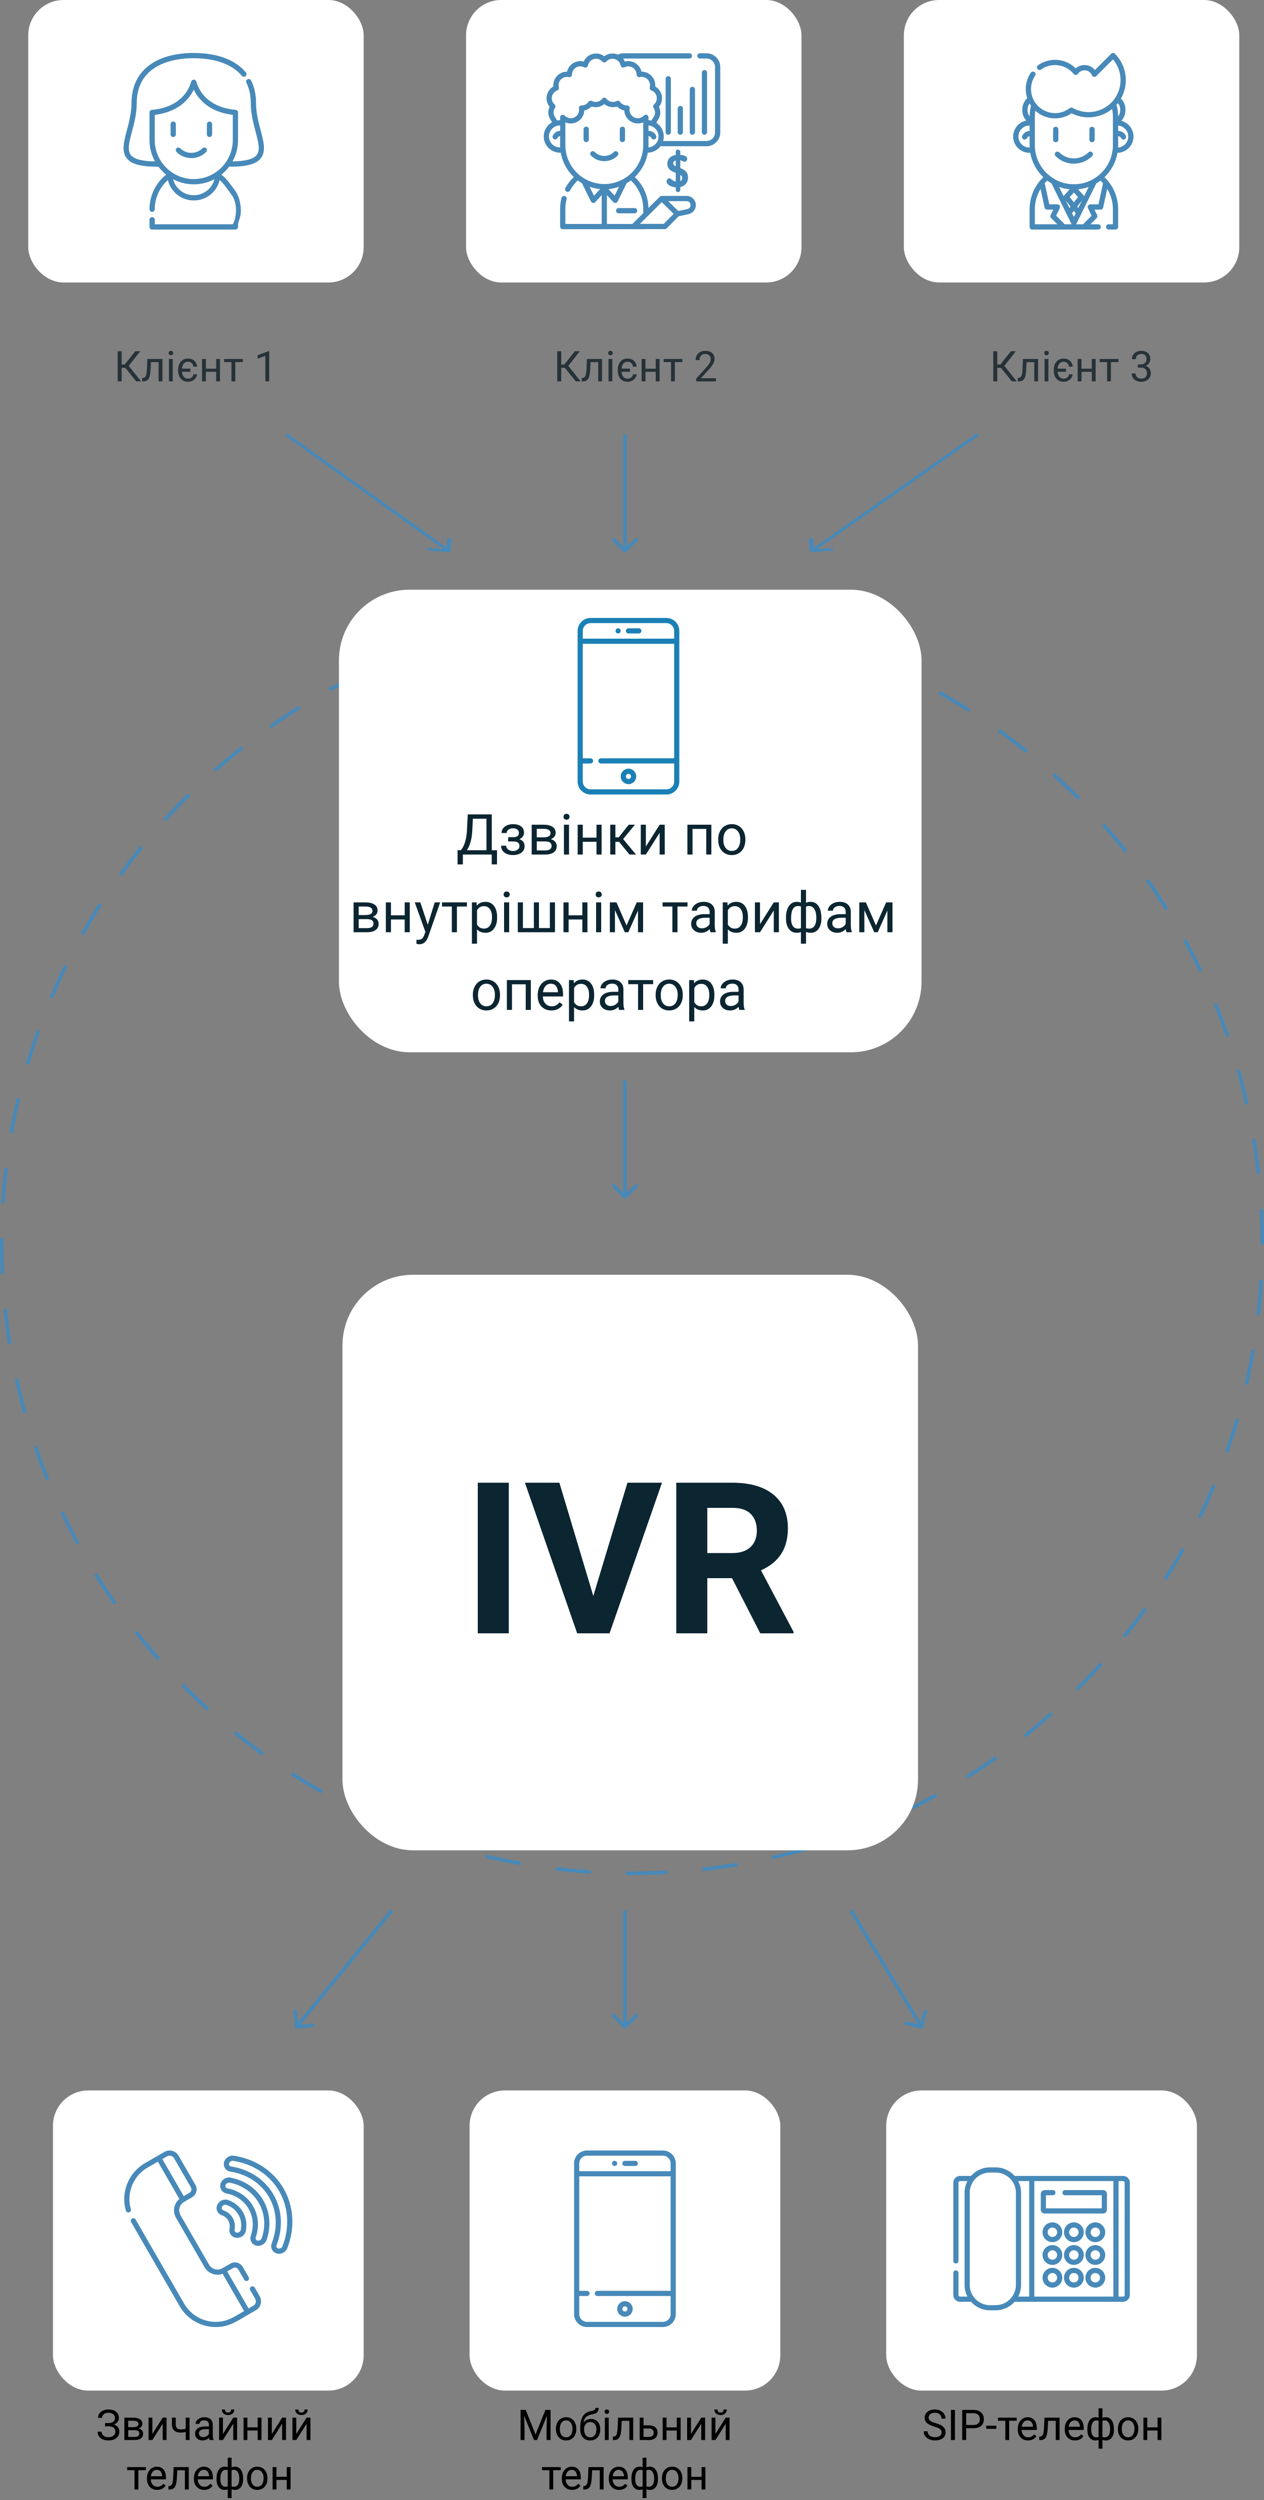 <?xml version="1.0" encoding="UTF-8"?>
<svg width="358px" height="708px" viewBox="0 0 358 708" version="1.1" xmlns="http://www.w3.org/2000/svg" xmlns:xlink="http://www.w3.org/1999/xlink">
    <rect x="0" y="0" width="358" height="708" fill="#808080" stroke="none"/>
    <title>схема</title>
    <g id="Page-1" stroke="none" stroke-width="1" fill="none" fill-rule="evenodd">
        <g id="схема">
            <path d="M179,530.5 C277.583,530.5 357.5,450.583 357.5,352 C357.5,253.417 277.583,173.5 179,173.5 C80.417,173.5 0.5,253.417 0.5,352 C0.5,450.583 80.417,530.5 179,530.5 Z" id="Oval" stroke="#4789B9" stroke-dasharray="10"></path>
            <g id="Group" transform="translate(256, 0)" fill-rule="nonzero">
                <rect id="Rectangle" fill="#FFFFFF" x="0" y="0" width="95" height="80" rx="10"></rect>
                <path d="M27.49,104.168 L26.453,104.168 L26.453,108 L25.328,108 L25.328,99.469 L26.453,99.469 L26.453,103.23 L27.332,103.23 L30.314,99.469 L31.715,99.469 L28.457,103.605 L31.955,108 L30.578,108 L27.49,104.168 Z M38.014,101.66 L38.014,108 L36.924,108 L36.924,102.557 L34.768,102.557 L34.639,104.93 C34.568,106.02 34.385,106.799 34.088,107.268 C33.795,107.736 33.328,107.98 32.688,108 L32.254,108 L32.254,107.045 L32.564,107.021 C32.916,106.982 33.168,106.779 33.32,106.412 C33.473,106.045 33.57,105.365 33.613,104.373 L33.73,101.66 L38.014,101.66 Z M40.932,108 L39.848,108 L39.848,101.66 L40.932,101.66 L40.932,108 Z M39.76,99.979 C39.76,99.803 39.812,99.654 39.918,99.533 C40.027,99.412 40.188,99.352 40.398,99.352 C40.609,99.352 40.77,99.412 40.879,99.533 C40.988,99.654 41.043,99.803 41.043,99.979 C41.043,100.154 40.988,100.301 40.879,100.418 C40.77,100.535 40.609,100.594 40.398,100.594 C40.188,100.594 40.027,100.535 39.918,100.418 C39.812,100.301 39.76,100.154 39.76,99.979 Z M45.273,107.232 C45.66,107.232 45.998,107.115 46.287,106.881 C46.576,106.646 46.736,106.354 46.768,106.002 L47.799,106.002 C47.779,106.369 47.652,106.717 47.418,107.045 C47.184,107.373 46.875,107.635 46.492,107.83 C46.109,108.021 45.703,108.117 45.273,108.117 C44.406,108.117 43.719,107.828 43.211,107.25 C42.707,106.672 42.455,105.883 42.455,104.883 L42.455,104.707 C42.455,104.086 42.568,103.535 42.795,103.055 C43.025,102.57 43.352,102.197 43.773,101.936 C44.195,101.674 44.695,101.543 45.273,101.543 C45.984,101.543 46.574,101.756 47.043,102.182 C47.516,102.607 47.768,103.16 47.799,103.84 L46.768,103.84 C46.736,103.43 46.58,103.094 46.299,102.832 C46.021,102.566 45.68,102.434 45.273,102.434 C44.766,102.434 44.361,102.607 44.061,102.955 C43.76,103.299 43.59,103.777 43.551,104.391 L45.918,104.391 L45.918,105.281 L43.551,105.281 C43.59,105.906 43.758,106.389 44.055,106.729 C44.355,107.064 44.762,107.232 45.273,107.232 Z M54.309,108 L53.225,108 L53.225,105.293 L50.312,105.293 L50.312,108 L49.223,108 L49.223,101.66 L50.312,101.66 L50.312,104.408 L53.225,104.408 L53.225,101.66 L54.309,101.66 L54.309,108 Z M60.766,102.539 L58.639,102.539 L58.639,108 L57.555,108 L57.555,102.539 L55.469,102.539 L55.469,101.66 L60.766,101.66 L60.766,102.539 Z M66.262,103.207 L67.076,103.207 C67.588,103.199 67.99,103.064 68.283,102.803 C68.576,102.541 68.723,102.188 68.723,101.742 C68.723,100.742 68.225,100.242 67.229,100.242 C66.76,100.242 66.385,100.377 66.104,100.646 C65.826,100.912 65.688,101.266 65.688,101.707 L64.604,101.707 C64.604,101.031 64.85,100.471 65.342,100.025 C65.838,99.576 66.467,99.352 67.229,99.352 C68.033,99.352 68.664,99.564 69.121,99.99 C69.578,100.416 69.807,101.008 69.807,101.766 C69.807,102.137 69.686,102.496 69.443,102.844 C69.205,103.191 68.879,103.451 68.465,103.623 C68.934,103.771 69.295,104.018 69.549,104.361 C69.807,104.705 69.936,105.125 69.936,105.621 C69.936,106.387 69.686,106.994 69.186,107.443 C68.686,107.893 68.035,108.117 67.234,108.117 C66.434,108.117 65.781,107.9 65.277,107.467 C64.777,107.033 64.527,106.461 64.527,105.75 L65.617,105.75 C65.617,106.199 65.764,106.559 66.057,106.828 C66.35,107.098 66.742,107.232 67.234,107.232 C67.758,107.232 68.158,107.096 68.436,106.822 C68.713,106.549 68.852,106.156 68.852,105.645 C68.852,105.148 68.699,104.768 68.395,104.502 C68.09,104.236 67.65,104.1 67.076,104.092 L66.262,104.092 L66.262,103.207 Z" id="Shape" fill="#263238"></path>
                <g transform="translate(30, 15)" fill="#4789B9">
                    <path d="M12.965,28.146 C12.675,28.437 12.675,28.908 12.965,29.199 C14.351,30.584 16.193,31.347 18.153,31.347 C20.112,31.347 21.955,30.584 23.34,29.199 C23.631,28.908 23.631,28.437 23.34,28.146 C23.05,27.855 22.578,27.855 22.288,28.146 C21.183,29.251 19.715,29.859 18.153,29.859 C16.591,29.859 15.123,29.251 14.018,28.146 C13.727,27.855 13.256,27.855 12.965,28.146 Z" id="Path"></path>
                    <path d="M13.014,25.278 C13.425,25.278 13.758,24.945 13.758,24.534 L13.758,21.634 C13.758,21.223 13.425,20.89 13.014,20.89 C12.603,20.89 12.269,21.223 12.269,21.634 L12.269,24.534 C12.269,24.945 12.603,25.278 13.014,25.278 Z" id="Path"></path>
                    <path d="M23.292,25.278 C23.704,25.278 24.037,24.945 24.037,24.534 L24.037,21.634 C24.037,21.223 23.704,20.89 23.292,20.89 C22.881,20.89 22.548,21.223 22.548,21.634 L22.548,24.534 C22.548,24.945 22.881,25.278 23.292,25.278 Z" id="Path"></path>
                    <path d="M30.509,28.276 C33.014,28.233 35.039,26.183 35.039,23.668 C35.039,21.531 33.577,19.73 31.6,19.21 C32.326,18.429 32.754,17.387 32.754,16.285 L32.754,15.973 C32.754,14.818 32.285,13.72 31.476,12.921 C33.778,8.89 33.212,3.655 29.775,0.218 C29.636,0.078 29.446,0 29.249,0 C29.051,0 28.862,0.078 28.723,0.218 L24.108,4.833 C23.408,3.949 22.336,3.415 21.167,3.415 C20.237,3.415 19.352,3.759 18.672,4.363 C17.124,2.814 15.033,1.94 12.816,1.94 C11.08,1.94 9.418,2.471 8.008,3.476 C7.674,3.715 7.596,4.179 7.834,4.514 C8.073,4.849 8.538,4.927 8.873,4.688 C10.028,3.864 11.392,3.429 12.816,3.429 C14.874,3.429 16.799,4.347 18.098,5.947 C18.246,6.13 18.472,6.231 18.707,6.221 C18.942,6.212 19.159,6.091 19.291,5.897 C19.715,5.275 20.416,4.903 21.167,4.903 C22.093,4.903 22.917,5.458 23.267,6.317 C23.361,6.548 23.565,6.717 23.809,6.766 C24.054,6.816 24.306,6.739 24.483,6.563 L29.228,1.818 C32.249,5.377 32.081,10.736 28.723,14.094 C25.835,16.981 21.347,17.581 17.807,15.552 C17.546,15.402 17.219,15.425 16.981,15.61 C15.779,16.542 14.339,17.035 12.817,17.035 C9.065,17.035 6.014,13.983 6.014,10.232 C6.014,8.869 6.415,7.554 7.175,6.429 C7.405,6.088 7.316,5.626 6.975,5.396 C6.634,5.165 6.172,5.255 5.941,5.596 C5.015,6.967 4.525,8.571 4.525,10.232 C4.525,11.134 4.672,12.002 4.939,12.816 C4.063,13.623 3.553,14.765 3.553,15.973 L3.553,16.285 C3.553,17.36 3.959,18.376 4.653,19.151 C2.549,19.578 0.961,21.441 0.961,23.668 C0.961,26.21 3.029,28.278 5.571,28.278 C5.647,28.278 5.722,28.276 5.797,28.272 C6.264,30.968 7.594,33.371 9.491,35.185 C7.016,37.548 5.612,40.807 5.612,44.255 L5.612,49.256 C5.612,49.667 5.945,50 6.356,50 L25.041,50 C25.452,50 25.786,49.667 25.786,49.256 C25.786,48.844 25.452,48.511 25.041,48.511 L22.847,48.511 L24.598,46.761 C24.822,46.537 24.879,46.197 24.742,45.912 L23.995,44.36 L25.72,44.36 C26.071,44.36 26.374,44.115 26.448,43.773 L27.587,38.49 C28.642,40.208 29.206,42.188 29.206,44.255 L29.206,48.511 L28.019,48.511 C27.608,48.511 27.275,48.845 27.275,49.256 C27.275,49.667 27.608,50 28.019,50 L29.95,50 C30.361,50 30.695,49.667 30.695,49.256 L30.695,44.255 C30.695,40.905 29.39,37.756 27.021,35.386 C26.955,35.32 26.888,35.254 26.819,35.189 C28.724,33.363 30.043,30.952 30.509,28.276 Z M33.55,23.668 C33.55,25.306 32.283,26.652 30.677,26.779 C30.689,26.562 30.695,26.344 30.695,26.125 L30.695,23.57 C30.996,23.588 31.339,23.701 31.505,24.081 C31.626,24.362 31.9,24.529 32.187,24.529 C32.287,24.529 32.387,24.509 32.484,24.467 C32.861,24.303 33.034,23.865 32.87,23.488 C32.412,22.434 31.486,22.11 30.695,22.082 L30.695,20.56 C32.292,20.695 33.55,22.037 33.55,23.668 Z M31.265,15.973 L31.265,16.285 C31.265,16.907 31.056,17.5 30.693,17.979 C30.683,16.853 30.525,15.743 30.221,14.671 C30.36,14.514 30.494,14.353 30.622,14.19 C31.032,14.686 31.265,15.315 31.265,15.973 Z M6.008,14.957 C5.755,15.94 5.623,16.954 5.614,17.98 C5.25,17.5 5.041,16.908 5.041,16.285 L5.041,15.973 C5.041,15.363 5.241,14.779 5.596,14.301 C5.723,14.526 5.861,14.745 6.008,14.957 Z M5.571,26.79 C3.85,26.79 2.45,25.389 2.45,23.668 C2.45,21.947 3.85,20.547 5.571,20.547 C5.585,20.547 5.598,20.549 5.612,20.549 L5.612,22.08 C4.516,22.138 3.826,22.792 3.524,23.487 C3.36,23.864 3.532,24.303 3.909,24.467 C4.006,24.509 4.107,24.529 4.206,24.529 C4.493,24.529 4.767,24.361 4.889,24.081 C5.037,23.739 5.324,23.61 5.612,23.576 L5.612,26.125 C5.612,26.347 5.618,26.568 5.63,26.788 C5.61,26.788 5.591,26.79 5.571,26.79 Z M7.101,26.125 L7.101,18.09 C7.101,17.508 7.147,16.93 7.237,16.36 C8.711,17.703 10.67,18.524 12.816,18.524 C14.507,18.524 16.114,18.025 17.496,17.076 C19.013,17.855 20.661,18.235 22.3,18.235 C24.692,18.235 27.065,17.425 28.98,15.864 C29.129,16.593 29.206,17.337 29.206,18.09 L29.206,26.125 C29.206,31.416 25.441,35.98 20.253,36.977 C19.565,37.11 18.859,37.177 18.153,37.177 C12.059,37.177 7.101,32.219 7.101,26.125 Z M18.153,42.3 L16.977,40.799 L18.153,39.52 L19.328,40.799 L18.153,42.3 Z M15.226,40.506 L13.964,37.945 C14.918,38.284 15.924,38.511 16.968,38.609 L15.226,40.506 Z M15.957,41.91 L17.207,43.508 L16.899,43.902 L15.931,41.938 L15.957,41.91 Z M18.153,44.715 L18.676,45.384 L18.153,46.446 L17.629,45.384 L18.153,44.715 Z M19.406,43.902 L19.098,43.508 L20.349,41.91 L20.374,41.938 L19.406,43.902 Z M21.08,40.506 L19.338,38.61 C19.74,38.572 20.14,38.515 20.534,38.439 C21.155,38.32 21.758,38.155 22.34,37.949 L21.08,40.506 Z M11.808,36.938 L17.485,48.458 C17.494,48.477 17.505,48.494 17.516,48.511 L15.563,48.511 L13.133,46.082 L14.165,43.939 C14.276,43.708 14.261,43.437 14.125,43.22 C13.989,43.003 13.751,42.872 13.495,42.872 L11.186,42.872 L9.899,36.904 C10.131,36.644 10.375,36.394 10.633,36.154 C11.008,36.437 11.401,36.699 11.808,36.938 Z M7.1,44.255 C7.1,42.193 7.67,40.207 8.719,38.492 L9.857,43.773 C9.931,44.116 10.234,44.36 10.585,44.36 L12.31,44.36 L11.563,45.912 C11.426,46.197 11.484,46.537 11.708,46.761 L13.458,48.511 L7.1,48.511 L7.1,44.255 L7.1,44.255 Z M25.968,36.439 C26.119,36.59 26.265,36.745 26.406,36.903 L25.119,42.872 L22.81,42.872 C22.554,42.872 22.316,43.003 22.18,43.22 C22.044,43.437 22.029,43.708 22.14,43.939 L23.172,46.082 L20.742,48.511 L18.789,48.511 C18.8,48.494 18.811,48.477 18.82,48.458 L24.493,36.948 C24.903,36.707 25.299,36.444 25.677,36.159 C25.776,36.251 25.874,36.344 25.968,36.439 Z" id="Shape"></path>
                </g>
            </g>
            <g id="Group" transform="translate(8, 0)" fill-rule="nonzero">
                <rect id="Rectangle" fill="#FFFFFF" x="0" y="0" width="95" height="80" rx="10"></rect>
                <path d="M27.49,104.168 L26.453,104.168 L26.453,108 L25.328,108 L25.328,99.469 L26.453,99.469 L26.453,103.23 L27.332,103.23 L30.314,99.469 L31.715,99.469 L28.457,103.605 L31.955,108 L30.578,108 L27.49,104.168 Z M38.014,101.66 L38.014,108 L36.924,108 L36.924,102.557 L34.768,102.557 L34.639,104.93 C34.568,106.02 34.385,106.799 34.088,107.268 C33.795,107.736 33.328,107.98 32.688,108 L32.254,108 L32.254,107.045 L32.565,107.021 C32.916,106.982 33.168,106.779 33.32,106.412 C33.473,106.045 33.57,105.365 33.613,104.373 L33.73,101.66 L38.014,101.66 Z M40.932,108 L39.848,108 L39.848,101.66 L40.932,101.66 L40.932,108 Z M39.76,99.979 C39.76,99.803 39.812,99.654 39.918,99.533 C40.027,99.412 40.188,99.352 40.398,99.352 C40.609,99.352 40.77,99.412 40.879,99.533 C40.988,99.654 41.043,99.803 41.043,99.979 C41.043,100.154 40.988,100.301 40.879,100.418 C40.77,100.535 40.609,100.594 40.398,100.594 C40.188,100.594 40.027,100.535 39.918,100.418 C39.812,100.301 39.76,100.154 39.76,99.979 Z M45.273,107.232 C45.66,107.232 45.998,107.115 46.287,106.881 C46.576,106.646 46.736,106.354 46.768,106.002 L47.799,106.002 C47.779,106.369 47.652,106.717 47.418,107.045 C47.184,107.373 46.875,107.635 46.492,107.83 C46.109,108.021 45.703,108.117 45.273,108.117 C44.406,108.117 43.719,107.828 43.211,107.25 C42.707,106.672 42.455,105.883 42.455,104.883 L42.455,104.707 C42.455,104.086 42.568,103.535 42.795,103.055 C43.025,102.57 43.352,102.197 43.773,101.936 C44.195,101.674 44.695,101.543 45.273,101.543 C45.984,101.543 46.574,101.756 47.043,102.182 C47.516,102.607 47.768,103.16 47.799,103.84 L46.768,103.84 C46.736,103.43 46.58,103.094 46.299,102.832 C46.022,102.566 45.68,102.434 45.273,102.434 C44.766,102.434 44.361,102.607 44.06,102.955 C43.76,103.299 43.59,103.777 43.551,104.391 L45.918,104.391 L45.918,105.281 L43.551,105.281 C43.59,105.906 43.758,106.389 44.055,106.729 C44.355,107.064 44.762,107.232 45.273,107.232 Z M54.309,108 L53.225,108 L53.225,105.293 L50.312,105.293 L50.312,108 L49.223,108 L49.223,101.66 L50.312,101.66 L50.312,104.408 L53.225,104.408 L53.225,101.66 L54.309,101.66 L54.309,108 Z M60.766,102.539 L58.639,102.539 L58.639,108 L57.555,108 L57.555,102.539 L55.469,102.539 L55.469,101.66 L60.766,101.66 L60.766,102.539 Z M68.248,108 L67.158,108 L67.158,100.775 L64.973,101.578 L64.973,100.594 L68.078,99.428 L68.248,99.428 L68.248,108 Z" id="Shape" fill="#263238"></path>
                <path d="M42.006,43.042 C43.162,44.198 44.681,44.776 46.199,44.776 C47.718,44.776 49.236,44.198 50.392,43.042 C50.683,42.751 50.683,42.28 50.392,41.989 C50.102,41.699 49.63,41.699 49.34,41.989 C47.608,43.721 44.79,43.721 43.059,41.989 C42.768,41.699 42.297,41.699 42.006,41.989 C41.715,42.28 41.715,42.751 42.006,43.042 Z" id="Path" fill="#4789B9"></path>
                <path d="M41.061,38.808 C41.472,38.808 41.805,38.474 41.805,38.063 L41.805,35.164 C41.805,34.753 41.472,34.42 41.061,34.42 C40.65,34.42 40.317,34.753 40.317,35.164 L40.317,38.063 C40.317,38.474 40.65,38.808 41.061,38.808 Z" id="Path" fill="#4789B9"></path>
                <path d="M51.338,38.808 C51.749,38.808 52.083,38.474 52.083,38.063 L52.083,35.164 C52.083,34.753 51.749,34.42 51.338,34.42 C50.927,34.42 50.594,34.753 50.594,35.164 L50.594,38.063 C50.594,38.474 50.927,38.808 51.338,38.808 Z" id="Path" fill="#4789B9"></path>
                <path d="M59.508,55.674 C58.727,54.062 59.313,54.941 56.743,51.512 C56.442,51.111 56.101,50.742 55.748,50.387 C55.42,50.06 55.071,49.751 54.707,49.46 C55.528,48.802 56.263,48.044 56.895,47.206 L57.266,47.206 C61.943,47.206 64.604,46.46 65.892,44.787 C67.395,42.834 66.662,40.061 65.813,36.851 C65.207,34.56 64.52,31.964 64.52,29.249 C64.52,26.828 64.048,24.653 63.116,22.784 C62.933,22.416 62.486,22.267 62.118,22.45 C61.75,22.633 61.601,23.08 61.784,23.448 C62.612,25.108 63.032,27.06 63.032,29.249 C63.032,32.158 63.745,34.853 64.374,37.231 C65.153,40.178 65.769,42.506 64.713,43.879 C63.808,45.054 61.563,45.656 57.862,45.713 C58.859,43.907 59.421,41.839 59.421,39.662 L59.421,31.854 C59.421,31.467 59.124,31.144 58.738,31.112 C56.104,30.894 53.727,30.129 51.866,28.9 C49.758,27.508 48.321,25.553 47.594,23.09 C47.501,22.773 47.21,22.556 46.88,22.556 C46.551,22.556 46.26,22.773 46.167,23.09 C45.439,25.553 44.002,27.508 41.894,28.9 C40.033,30.129 37.658,30.894 35.024,31.112 C34.638,31.144 34.341,31.467 34.341,31.854 L34.341,39.662 C34.341,41.855 34.908,43.918 35.901,45.713 C32.198,45.656 29.953,45.055 29.047,43.879 C27.991,42.506 28.607,40.179 29.386,37.231 C30.015,34.853 30.728,32.158 30.728,29.249 C30.728,24.986 32.292,21.711 35.378,19.514 C38.158,17.535 42.136,16.488 46.88,16.488 C53.011,16.488 57.85,18.26 60.505,21.478 C60.766,21.795 61.235,21.84 61.553,21.578 C61.87,21.317 61.914,20.848 61.653,20.531 C60.113,18.664 57.983,17.241 55.323,16.302 C52.876,15.438 50.035,15 46.88,15 C41.825,15 37.549,16.142 34.514,18.302 C32.836,19.497 31.536,21 30.651,22.769 C29.714,24.641 29.239,26.821 29.239,29.249 C29.239,31.964 28.553,34.56 27.947,36.851 C27.098,40.061 26.364,42.834 27.868,44.787 C29.156,46.46 31.817,47.206 36.494,47.206 L36.871,47.206 C37.504,48.044 38.239,48.799 39.057,49.454 C36.091,51.826 34.341,55.435 34.341,59.255 C34.341,59.666 34.674,59.999 35.085,59.999 C35.496,59.999 35.829,59.666 35.829,59.255 C35.829,56.081 37.201,53.073 39.549,50.987 C40.343,54.319 43.337,56.77 46.88,56.77 C47.359,56.77 47.841,56.724 48.311,56.634 C51.262,56.067 53.538,53.83 54.212,50.989 C54.377,51.135 54.54,51.284 54.695,51.439 C55.191,51.937 55.641,52.483 56.035,53.064 C57.36,54.795 56.579,53.721 57.931,55.674 C59.115,58.034 58.883,59.849 58.675,61.289 C58.468,62.729 57.931,63.511 57.931,63.511 L35.829,63.511 L35.829,62.231 C35.829,61.821 35.496,61.487 35.085,61.487 C34.674,61.487 34.341,61.821 34.341,62.231 L34.341,64.256 C34.341,64.667 34.674,65 35.085,65 L58.675,65 C59.087,65 59.42,64.667 59.42,64.256 L59.42,63.391 C60.192,60.752 59.899,61.826 60.143,60.752 C60.241,60.02 60.273,59.029 60.094,58.018 C59.948,57.188 59.785,56.244 59.508,55.674 Z M35.829,39.662 L35.829,32.528 C41.058,31.918 44.971,29.367 46.88,25.376 C48.789,29.367 52.702,31.918 57.932,32.528 L57.932,39.662 C57.932,44.953 54.167,49.516 48.98,50.513 C48.393,50.626 47.792,50.692 47.193,50.709 L47.188,50.709 C47.181,50.709 47.173,50.709 47.166,50.709 C47.071,50.712 46.976,50.713 46.88,50.713 C40.787,50.713 35.829,45.756 35.829,39.662 Z M48.03,55.172 C47.652,55.245 47.265,55.282 46.88,55.282 C44.074,55.282 41.695,53.366 41.021,50.745 C42.771,51.674 44.765,52.202 46.88,52.202 C46.987,52.202 47.093,52.2 47.199,52.197 L47.204,52.197 C47.21,52.197 47.217,52.197 47.224,52.197 C47.906,52.179 48.592,52.104 49.261,51.975 C50.5,51.737 51.666,51.319 52.737,50.753 C52.164,52.98 50.36,54.725 48.03,55.172 Z" id="Shape" fill="#4789B9"></path>
            </g>
            <g id="Group" transform="translate(132, 0)" fill-rule="nonzero">
                <rect id="Rectangle" fill="#FFFFFF" x="0" y="0" width="95" height="80" rx="10"></rect>
                <path d="M27.99,104.168 L26.953,104.168 L26.953,108 L25.828,108 L25.828,99.469 L26.953,99.469 L26.953,103.23 L27.832,103.23 L30.814,99.469 L32.215,99.469 L28.957,103.605 L32.455,108 L31.078,108 L27.99,104.168 Z M38.514,101.66 L38.514,108 L37.424,108 L37.424,102.557 L35.268,102.557 L35.139,104.93 C35.068,106.02 34.885,106.799 34.588,107.268 C34.295,107.736 33.828,107.98 33.188,108 L32.754,108 L32.754,107.045 L33.064,107.021 C33.416,106.982 33.668,106.779 33.82,106.412 C33.973,106.045 34.07,105.365 34.113,104.373 L34.23,101.66 L38.514,101.66 Z M41.432,108 L40.348,108 L40.348,101.66 L41.432,101.66 L41.432,108 Z M40.26,99.979 C40.26,99.803 40.312,99.654 40.418,99.533 C40.527,99.412 40.688,99.352 40.898,99.352 C41.109,99.352 41.27,99.412 41.379,99.533 C41.488,99.654 41.543,99.803 41.543,99.979 C41.543,100.154 41.488,100.301 41.379,100.418 C41.27,100.535 41.109,100.594 40.898,100.594 C40.688,100.594 40.527,100.535 40.418,100.418 C40.312,100.301 40.26,100.154 40.26,99.979 Z M45.773,107.232 C46.16,107.232 46.498,107.115 46.787,106.881 C47.076,106.646 47.236,106.354 47.268,106.002 L48.299,106.002 C48.279,106.369 48.152,106.717 47.918,107.045 C47.684,107.373 47.375,107.635 46.992,107.83 C46.609,108.021 46.203,108.117 45.773,108.117 C44.906,108.117 44.219,107.828 43.711,107.25 C43.207,106.672 42.955,105.883 42.955,104.883 L42.955,104.707 C42.955,104.086 43.068,103.535 43.295,103.055 C43.525,102.57 43.852,102.197 44.273,101.936 C44.695,101.674 45.195,101.543 45.773,101.543 C46.484,101.543 47.074,101.756 47.543,102.182 C48.016,102.607 48.268,103.16 48.299,103.84 L47.268,103.84 C47.236,103.43 47.08,103.094 46.799,102.832 C46.521,102.566 46.18,102.434 45.773,102.434 C45.266,102.434 44.861,102.607 44.561,102.955 C44.26,103.299 44.09,103.777 44.051,104.391 L46.418,104.391 L46.418,105.281 L44.051,105.281 C44.09,105.906 44.258,106.389 44.555,106.729 C44.855,107.064 45.262,107.232 45.773,107.232 Z M54.809,108 L53.725,108 L53.725,105.293 L50.812,105.293 L50.812,108 L49.723,108 L49.723,101.66 L50.812,101.66 L50.812,104.408 L53.725,104.408 L53.725,101.66 L54.809,101.66 L54.809,108 Z M61.266,102.539 L59.139,102.539 L59.139,108 L58.055,108 L58.055,102.539 L55.969,102.539 L55.969,101.66 L61.266,101.66 L61.266,102.539 Z M70.775,108 L65.186,108 L65.186,107.221 L68.139,103.939 C68.576,103.443 68.877,103.041 69.041,102.732 C69.209,102.42 69.293,102.098 69.293,101.766 C69.293,101.32 69.158,100.955 68.889,100.67 C68.619,100.385 68.26,100.242 67.811,100.242 C67.271,100.242 66.852,100.396 66.551,100.705 C66.254,101.01 66.105,101.436 66.105,101.982 L65.021,101.982 C65.021,101.197 65.273,100.562 65.777,100.078 C66.285,99.594 66.963,99.352 67.811,99.352 C68.604,99.352 69.23,99.561 69.691,99.979 C70.152,100.393 70.383,100.945 70.383,101.637 C70.383,102.477 69.848,103.477 68.777,104.637 L66.492,107.115 L70.775,107.115 L70.775,108 Z" id="Shape" fill="#263238"></path>
                <g transform="translate(22, 15)" fill="#4789B9">
                    <path d="M19.87,28.031 C19.145,28.756 18.18,29.155 17.155,29.155 C16.129,29.155 15.165,28.756 14.44,28.031 C14.15,27.741 13.679,27.741 13.389,28.031 C13.099,28.321 13.099,28.791 13.389,29.081 C14.395,30.087 15.732,30.641 17.155,30.641 C18.577,30.641 19.915,30.087 20.92,29.081 C21.21,28.791 21.21,28.321 20.92,28.031 C20.63,27.741 20.16,27.741 19.87,28.031 Z" id="Path"></path>
                    <path d="M12.027,20.864 C11.616,20.864 11.284,21.197 11.284,21.607 L11.284,24.501 C11.284,24.911 11.616,25.244 12.027,25.244 C12.437,25.244 12.769,24.911 12.769,24.501 L12.769,21.607 C12.769,21.197 12.437,20.864 12.027,20.864 Z" id="Path"></path>
                    <path d="M22.283,20.864 C21.873,20.864 21.541,21.197 21.541,21.607 L21.541,24.501 C21.541,24.911 21.873,25.244 22.283,25.244 C22.693,25.244 23.026,24.911 23.026,24.501 L23.026,21.607 C23.026,21.197 22.693,20.864 22.283,20.864 Z" id="Path"></path>
                    <path d="M20.478,44.667 C20.478,45.077 20.811,45.41 21.221,45.41 L25.738,45.41 C26.148,45.41 26.48,45.077 26.48,44.667 C26.48,44.257 26.148,43.924 25.738,43.924 L21.221,43.924 C20.811,43.924 20.478,44.257 20.478,44.667 Z" id="Path"></path>
                    <path d="M46.11,0.087 L44.225,0.087 C43.815,0.087 43.483,0.42 43.483,0.83 C43.483,1.24 43.815,1.573 44.225,1.573 L46.11,1.573 C47.436,1.573 48.515,2.652 48.515,3.977 L48.515,22.528 C48.515,23.854 47.436,24.933 46.11,24.933 L33.818,24.933 C33.939,24.521 34.005,24.087 34.005,23.637 C34.005,22.006 33.15,20.571 31.865,19.754 L32.466,18.79 C32.825,18.212 33.017,17.567 33.019,16.92 L33.019,16.908 C33.019,16.33 32.891,15.767 32.645,15.253 C33.203,14.572 33.514,13.713 33.514,12.821 C33.514,11.432 32.754,10.158 31.572,9.483 C31.582,9.368 31.587,9.253 31.587,9.138 C31.587,7.004 29.835,5.271 27.698,5.298 C27.31,3.588 25.774,2.305 23.953,2.305 C23.629,2.305 23.305,2.347 22.991,2.428 C22.853,2.12 22.675,1.836 22.467,1.579 C22.521,1.575 22.575,1.573 22.629,1.573 L41.255,1.573 C41.665,1.573 41.997,1.24 41.997,0.83 C41.997,0.42 41.665,0.087 41.255,0.087 L22.629,0.087 C22.055,0.087 21.492,0.216 20.978,0.457 C20.515,0.261 20.01,0.151 19.482,0.151 C18.635,0.151 17.819,0.431 17.155,0.937 C16.491,0.431 15.675,0.151 14.828,0.151 C13.288,0.151 11.925,1.069 11.32,2.428 C11.006,2.346 10.681,2.305 10.357,2.305 C8.536,2.305 7,3.588 6.612,5.298 C6.596,5.297 6.579,5.297 6.563,5.297 C4.446,5.297 2.723,7.02 2.723,9.137 C2.723,9.253 2.728,9.368 2.738,9.483 C1.556,10.158 0.796,11.431 0.796,12.821 C0.796,13.713 1.107,14.572 1.666,15.253 C1.419,15.767 1.291,16.33 1.291,16.908 L1.291,16.923 C1.293,17.567 1.485,18.212 1.844,18.79 L2.362,19.621 C0.954,20.408 0,21.913 0,23.637 C0,26.174 2.064,28.237 4.6,28.237 C4.675,28.237 4.75,28.235 4.825,28.232 C5.291,30.921 6.618,33.319 8.511,35.129 C7.558,36.038 6.76,37.084 6.132,38.249 C5.937,38.61 6.072,39.06 6.433,39.255 C6.546,39.315 6.666,39.344 6.785,39.344 C7.049,39.344 7.305,39.203 7.44,38.953 C8.017,37.881 8.761,36.923 9.651,36.097 C10.026,36.379 10.418,36.64 10.824,36.879 L13.381,42.068 C13.489,42.288 13.699,42.44 13.941,42.475 C14.184,42.51 14.428,42.422 14.594,42.242 L16.412,40.263 L16.412,48.427 L6.126,48.427 L6.126,44.18 C6.126,43.241 6.244,42.31 6.476,41.411 C6.579,41.014 6.34,40.608 5.943,40.506 C5.546,40.403 5.14,40.642 5.038,41.039 C4.774,42.059 4.64,43.116 4.64,44.18 L4.64,49.17 C4.64,49.58 4.973,49.912 5.383,49.912 L28.927,49.912 C29,49.912 29.069,49.901 29.136,49.882 L34.304,49.882 C34.502,49.882 34.692,49.803 34.831,49.663 L38.231,46.24 L41.012,45.647 C42.211,45.391 43.081,44.316 43.081,43.09 C43.081,41.649 41.908,40.476 40.467,40.476 L33.423,40.476 C33.423,40.476 33.423,40.476 33.423,40.476 C33.234,40.477 33.045,40.548 32.901,40.691 L29.666,43.897 C29.595,40.66 28.301,37.627 26.004,35.33 C25.938,35.264 25.87,35.198 25.802,35.133 C27.703,33.312 29.019,30.905 29.484,28.235 C30.944,28.211 32.24,27.503 33.066,26.418 L46.11,26.418 C48.255,26.418 50,24.673 50,22.528 L50,3.977 C50,1.833 48.255,0.087 46.11,0.087 Z M3.105,18.004 C2.891,17.661 2.778,17.285 2.776,16.92 L2.776,16.908 C2.776,16.426 2.922,15.962 3.197,15.567 C3.412,15.257 3.361,14.835 3.079,14.586 C2.572,14.138 2.281,13.495 2.281,12.821 C2.281,11.839 2.9,10.951 3.821,10.612 C4.179,10.48 4.379,10.098 4.283,9.729 C4.233,9.536 4.208,9.337 4.208,9.138 C4.208,7.839 5.264,6.783 6.563,6.783 C6.741,6.783 6.919,6.803 7.091,6.843 C7.311,6.895 7.542,6.843 7.719,6.704 C7.897,6.564 8.001,6.352 8.003,6.126 C8.013,4.838 9.069,3.79 10.357,3.79 C10.734,3.79 11.11,3.882 11.445,4.057 C11.652,4.165 11.899,4.169 12.111,4.067 C12.322,3.965 12.472,3.769 12.517,3.539 C12.73,2.437 13.702,1.636 14.828,1.636 C15.505,1.636 16.15,1.928 16.597,2.438 C16.738,2.598 16.941,2.69 17.155,2.69 C17.369,2.69 17.572,2.598 17.713,2.438 C18.16,1.928 18.805,1.636 19.482,1.636 C20.608,1.636 21.58,2.437 21.793,3.539 C21.838,3.769 21.988,3.965 22.199,4.067 C22.411,4.169 22.657,4.165 22.865,4.057 C23.2,3.882 23.576,3.79 23.953,3.79 C25.241,3.79 26.297,4.838 26.307,6.126 C26.309,6.352 26.413,6.564 26.59,6.704 C26.768,6.843 26.999,6.895 27.219,6.843 C27.391,6.803 27.569,6.783 27.747,6.783 C29.045,6.783 30.102,7.839 30.102,9.138 C30.102,9.337 30.076,9.536 30.026,9.729 C29.931,10.098 30.131,10.48 30.489,10.612 C31.41,10.951 32.029,11.839 32.029,12.821 C32.029,13.495 31.738,14.138 31.231,14.586 C30.949,14.835 30.898,15.257 31.113,15.567 C31.388,15.962 31.534,16.426 31.534,16.908 L31.534,16.917 C31.532,17.285 31.419,17.661 31.205,18.004 L30.48,19.166 C30.218,19.103 29.947,19.062 29.669,19.046 L29.669,18.233 C29.669,17.927 29.482,17.653 29.197,17.541 C28.913,17.43 28.589,17.503 28.382,17.728 C27.938,18.206 27.31,18.48 26.658,18.48 C25.359,18.48 24.303,17.424 24.303,16.126 C24.303,15.997 24.314,15.864 24.337,15.73 C24.375,15.505 24.307,15.274 24.153,15.106 C24,14.937 23.777,14.849 23.55,14.866 C23.557,14.865 23.564,14.864 23.566,14.864 C22.791,14.864 22.066,14.483 21.626,13.844 C21.414,13.537 21.007,13.434 20.675,13.605 C20.34,13.777 19.979,13.864 19.601,13.864 C18.869,13.864 18.192,13.532 17.742,12.953 C17.601,12.772 17.384,12.666 17.155,12.666 C16.926,12.666 16.709,12.772 16.569,12.953 C16.119,13.532 15.441,13.864 14.709,13.864 C14.332,13.864 13.971,13.777 13.636,13.605 C13.304,13.434 12.897,13.536 12.685,13.844 C12.245,14.481 11.522,14.863 10.743,14.864 C10.521,14.853 10.307,14.941 10.157,15.106 C10.003,15.274 9.935,15.505 9.973,15.73 C9.995,15.86 10.006,15.993 10.006,16.126 C10.006,17.424 8.95,18.48 7.652,18.48 C6.991,18.48 6.378,18.213 5.928,17.728 C5.72,17.504 5.397,17.431 5.112,17.542 C4.828,17.654 4.641,17.928 4.641,18.233 L4.641,19.039 C4.627,19.039 4.614,19.038 4.6,19.038 C4.325,19.038 4.056,19.064 3.794,19.11 L3.105,18.004 Z M4.6,26.752 C2.883,26.752 1.485,25.355 1.485,23.637 C1.485,21.92 2.883,20.523 4.6,20.523 C4.614,20.523 4.627,20.524 4.641,20.525 L4.641,22.052 C3.548,22.11 2.859,22.763 2.557,23.457 C2.393,23.833 2.566,24.27 2.942,24.434 C3.038,24.476 3.139,24.496 3.238,24.496 C3.524,24.496 3.798,24.329 3.919,24.049 C4.068,23.708 4.353,23.579 4.641,23.545 L4.641,26.088 C4.641,26.31 4.647,26.531 4.659,26.75 C4.639,26.751 4.62,26.752 4.6,26.752 Z M14.234,40.438 L12.975,37.884 C13.927,38.222 14.931,38.448 15.972,38.546 L14.234,40.438 Z M41.595,43.09 C41.595,43.62 41.22,44.084 40.702,44.194 L38.095,44.751 L35.244,41.962 L40.467,41.962 C41.089,41.962 41.595,42.468 41.595,43.09 Z M33.427,42.261 L36.806,45.567 L33.995,48.397 L28.935,48.397 C28.932,48.397 28.93,48.396 28.927,48.396 C28.925,48.396 28.923,48.397 28.921,48.397 L27.237,48.397 L33.427,42.261 Z M24.954,36.38 C27.037,38.464 28.184,41.234 28.184,44.18 L28.184,45.366 L25.096,48.427 L17.897,48.427 L17.897,40.263 L19.715,42.242 C19.857,42.397 20.056,42.482 20.262,42.482 C20.297,42.482 20.332,42.48 20.368,42.475 C20.61,42.44 20.82,42.288 20.928,42.068 L23.481,36.888 C23.89,36.648 24.285,36.385 24.662,36.102 C24.761,36.194 24.859,36.286 24.954,36.38 Z M18.338,38.547 C18.739,38.509 19.137,38.452 19.53,38.376 C20.15,38.257 20.752,38.093 21.333,37.887 L20.075,40.438 L18.338,38.547 Z M19.249,36.918 C18.564,37.05 17.859,37.117 17.154,37.117 C11.073,37.117 6.126,32.17 6.126,26.088 L6.126,19.648 C6.604,19.855 7.123,19.965 7.652,19.965 C9.719,19.965 11.409,18.324 11.489,16.277 C12.263,16.124 12.973,15.735 13.521,15.162 C13.902,15.287 14.3,15.35 14.709,15.35 C15.617,15.35 16.474,15.036 17.155,14.471 C17.836,15.036 18.693,15.35 19.601,15.35 C20.003,15.35 20.406,15.285 20.788,15.161 C21.335,15.734 22.046,16.124 22.82,16.277 C22.9,18.324 24.591,19.965 26.658,19.965 C27.187,19.965 27.706,19.855 28.184,19.648 L28.184,26.088 C28.184,31.369 24.427,35.923 19.249,36.918 Z M29.652,26.741 C29.663,26.525 29.669,26.307 29.669,26.088 L29.669,23.539 C29.97,23.557 30.312,23.669 30.478,24.049 C30.599,24.329 30.872,24.496 31.159,24.496 C31.258,24.496 31.359,24.476 31.455,24.434 C31.831,24.271 32.004,23.833 31.84,23.457 C31.383,22.406 30.459,22.082 29.669,22.055 L29.669,20.535 C31.263,20.67 32.519,22.01 32.519,23.637 C32.519,25.271 31.254,26.615 29.652,26.741 Z" id="Shape"></path>
                    <path d="M46.267,22.417 L46.267,5.576 C46.267,5.166 45.934,4.833 45.524,4.833 C45.114,4.833 44.782,5.166 44.782,5.576 L44.782,22.417 C44.782,22.827 45.114,23.16 45.524,23.16 C45.934,23.16 46.267,22.827 46.267,22.417 Z" id="Path"></path>
                    <path d="M37.942,15.739 L37.942,22.417 C37.942,22.827 38.274,23.16 38.684,23.16 C39.095,23.16 39.427,22.827 39.427,22.417 L39.427,15.739 C39.427,15.329 39.095,14.996 38.684,14.996 C38.274,14.996 37.942,15.329 37.942,15.739 Z" id="Path"></path>
                    <path d="M41.362,10.319 L41.362,22.417 C41.362,22.827 41.694,23.16 42.105,23.16 C42.515,23.16 42.847,22.827 42.847,22.417 L42.847,10.319 C42.847,9.909 42.515,9.576 42.105,9.576 C41.694,9.576 41.362,9.909 41.362,10.319 Z" id="Path"></path>
                    <path d="M34.522,7.318 L34.522,22.417 C34.522,22.827 34.855,23.16 35.265,23.16 C35.675,23.16 36.008,22.827 36.008,22.417 L36.008,7.318 C36.008,6.908 35.675,6.575 35.265,6.575 C34.855,6.575 34.522,6.908 34.522,7.318 Z" id="Path"></path>
                    <path d="M38.037,39.4 C38.393,39.4 38.681,39.111 38.681,38.756 L38.681,37.967 C40.073,37.649 40.866,36.679 40.866,35.269 C40.866,33.665 39.821,33.041 38.681,32.593 L38.681,30.384 C39.014,30.446 39.245,30.561 39.436,30.659 C39.606,30.745 39.752,30.819 39.911,30.819 C40.417,30.819 40.636,30.204 40.636,29.89 C40.636,29.543 40.355,29.26 39.824,29.072 C39.426,28.931 38.985,28.873 38.681,28.849 L38.681,28.012 C38.681,27.657 38.393,27.369 38.037,27.369 C37.682,27.369 37.394,27.657 37.394,28.012 L37.394,28.88 C36.581,29.014 35.017,29.516 35.017,31.394 C35.017,33.006 36.253,33.526 37.394,33.955 L37.394,36.419 C36.842,36.318 36.484,36.044 36.193,35.817 C35.966,35.64 35.77,35.487 35.551,35.487 C35.116,35.487 34.788,36.059 34.788,36.429 C34.788,37.144 35.893,37.967 37.394,38.053 L37.394,38.756 C37.394,39.111 37.682,39.4 38.037,39.4 Z M37.394,32.103 C36.933,31.891 36.672,31.654 36.672,31.229 C36.672,30.85 36.926,30.576 37.394,30.442 L37.394,32.103 Z M38.681,34.515 C38.985,34.712 39.211,34.986 39.211,35.435 C39.211,35.901 38.969,36.16 38.681,36.303 L38.681,34.515 Z" id="Shape"></path>
                </g>
            </g>
            <rect id="Rectangle" fill="#FFFFFF" fill-rule="nonzero" x="96" y="167" width="165" height="131" rx="20"></rect>
            <path d="M229.394,156.046 C229.409,156.245 229.693,156.386 230.028,156.36 L235.484,155.942 C235.819,155.916 236.078,155.735 236.063,155.536 C236.047,155.337 235.764,155.197 235.429,155.222 L230.579,155.594 L230.358,152.714 C230.343,152.516 230.059,152.375 229.724,152.401 C229.39,152.427 229.13,152.609 229.146,152.807 L229.394,156.046 Z M276.552,122.778 L229.552,155.778 L230.448,156.222 L277.448,123.222 L276.552,122.778 Z" id="Shape" fill="#4789B9" fill-rule="nonzero"></path>
            <path d="M126.969,156.36 C127.303,156.389 127.588,156.251 127.606,156.052 L127.884,152.811 C127.901,152.612 127.644,152.427 127.31,152.399 C126.975,152.37 126.69,152.508 126.673,152.707 L126.425,155.588 L121.581,155.171 C121.247,155.143 120.962,155.281 120.945,155.48 C120.928,155.678 121.185,155.863 121.519,155.892 L126.969,156.36 Z M80.55,123.218 L126.55,156.218 L127.45,155.782 L81.45,122.782 L80.55,123.218 Z" id="Shape" fill="#4789B9" fill-rule="nonzero"></path>
            <path d="M176.646,156.354 C176.842,156.549 177.158,156.549 177.354,156.354 L180.536,153.172 C180.731,152.976 180.731,152.66 180.536,152.464 C180.34,152.269 180.024,152.269 179.828,152.464 L177,155.293 L174.172,152.464 C173.976,152.269 173.66,152.269 173.464,152.464 C173.269,152.66 173.269,152.976 173.464,153.172 L176.646,156.354 Z M176.5,123 L176.5,156 L177.5,156 L177.5,123 L176.5,123 Z" id="Shape" fill="#4789B9" fill-rule="nonzero"></path>
            <path d="M176.646,339.354 C176.842,339.549 177.158,339.549 177.354,339.354 L180.536,336.172 C180.731,335.976 180.731,335.66 180.536,335.464 C180.34,335.269 180.024,335.269 179.828,335.464 L177,338.293 L174.172,335.464 C173.976,335.269 173.66,335.269 173.464,335.464 C173.269,335.66 173.269,335.976 173.464,336.172 L176.646,339.354 Z M176.5,306 L176.5,339 L177.5,339 L177.5,306 L176.5,306 Z" id="Shape" fill="#4789B9" fill-rule="nonzero"></path>
            <rect id="Rectangle" fill="#FFFFFF" fill-rule="nonzero" x="251" y="592" width="88" height="85" rx="10"></rect>
            <path d="M318.087,616.206 L287.38,616.206 C286.062,614.722 284.141,613.785 282.006,613.785 L280.383,613.785 C278.247,613.785 276.327,614.722 275.008,616.206 L271.913,616.206 C270.858,616.206 270,617.064 270,618.119 L270,640.274 C270,640.678 270.328,641.006 270.732,641.006 C271.137,641.006 271.464,640.678 271.464,640.274 L271.464,618.119 C271.464,617.871 271.666,617.67 271.913,617.67 L274,617.67 C273.484,618.661 273.191,619.785 273.191,620.977 L273.191,647.072 C273.191,648.264 273.484,649.388 274,650.379 L271.913,650.379 C271.666,650.379 271.464,650.178 271.464,649.931 L271.464,643.691 C271.464,643.287 271.137,642.959 270.732,642.959 C270.328,642.959 270,643.287 270,643.691 L270,649.931 C270,650.986 270.858,651.844 271.913,651.844 L275.008,651.844 C276.326,653.327 278.247,654.264 280.383,654.264 L282.006,654.264 C284.142,654.264 286.062,653.327 287.381,651.844 L318.087,651.844 C319.142,651.844 320,650.986 320,649.931 L320,618.119 C320,617.064 319.142,616.206 318.087,616.206 Z M287.733,647.072 C287.733,650.23 285.164,652.8 282.006,652.8 L280.383,652.8 C277.225,652.8 274.655,650.23 274.655,647.072 L274.655,620.977 C274.655,617.819 277.225,615.25 280.383,615.25 L282.006,615.25 C285.164,615.25 287.733,617.819 287.733,620.977 L287.733,647.072 Z M291.491,650.379 L288.389,650.379 C288.904,649.388 289.198,648.264 289.198,647.072 L289.198,620.977 C289.198,619.785 288.904,618.661 288.389,617.67 L291.491,617.67 L291.491,650.379 Z M315.344,650.379 L292.955,650.379 L292.955,617.67 L315.344,617.67 L315.344,650.379 Z M318.535,649.931 C318.535,650.178 318.334,650.379 318.087,650.379 L316.809,650.379 L316.809,617.67 L318.087,617.67 C318.334,617.67 318.535,617.871 318.535,618.119 L318.535,649.931 Z" id="Shape" fill="#4789B9" fill-rule="nonzero"></path>
            <path d="M295.867,626.856 L312.433,626.856 C313.034,626.856 313.523,626.366 313.523,625.765 L313.523,621.301 C313.523,620.701 313.034,620.211 312.433,620.211 L301.639,620.211 C301.235,620.211 300.907,620.539 300.907,620.943 C300.907,621.348 301.235,621.676 301.639,621.676 L312.058,621.676 L312.058,625.391 L296.242,625.391 L296.242,621.676 L298.208,621.676 C298.612,621.676 298.94,621.348 298.94,620.943 C298.94,620.539 298.612,620.211 298.208,620.211 L295.867,620.211 C295.266,620.211 294.777,620.701 294.777,621.301 L294.777,625.765 C294.777,626.366 295.266,626.856 295.867,626.856 Z" id="Path" fill="#4789B9" fill-rule="nonzero"></path>
            <path d="M298.072,629.357 C296.527,629.357 295.27,630.614 295.27,632.159 C295.27,633.703 296.527,634.96 298.072,634.96 C299.617,634.96 300.874,633.703 300.874,632.159 C300.874,630.614 299.617,629.357 298.072,629.357 Z M298.072,633.496 C297.335,633.496 296.735,632.896 296.735,632.159 C296.735,631.421 297.335,630.822 298.072,630.822 C298.809,630.822 299.409,631.421 299.409,632.159 C299.409,632.896 298.809,633.496 298.072,633.496 Z" id="Shape" fill="#4789B9" fill-rule="nonzero"></path>
            <path d="M304.15,629.357 C302.605,629.357 301.348,630.614 301.348,632.159 C301.348,633.703 302.605,634.96 304.15,634.96 C305.695,634.96 306.952,633.703 306.952,632.159 C306.952,630.614 305.695,629.357 304.15,629.357 Z M304.15,633.496 C303.413,633.496 302.813,632.896 302.813,632.159 C302.813,631.421 303.413,630.822 304.15,630.822 C304.887,630.822 305.487,631.421 305.487,632.159 C305.487,632.896 304.887,633.496 304.15,633.496 Z" id="Shape" fill="#4789B9" fill-rule="nonzero"></path>
            <path d="M310.228,629.357 C308.683,629.357 307.426,630.614 307.426,632.159 C307.426,633.703 308.683,634.96 310.228,634.96 C311.773,634.96 313.029,633.703 313.029,632.159 C313.029,630.614 311.773,629.357 310.228,629.357 Z M310.228,633.496 C309.49,633.496 308.891,632.896 308.891,632.159 C308.891,631.421 309.49,630.822 310.228,630.822 C310.965,630.822 311.565,631.421 311.565,632.159 C311.565,632.896 310.965,633.496 310.228,633.496 Z" id="Shape" fill="#4789B9" fill-rule="nonzero"></path>
            <path d="M298.072,635.796 C296.527,635.796 295.27,637.053 295.27,638.597 C295.27,640.142 296.527,641.399 298.072,641.399 C299.617,641.399 300.874,640.142 300.874,638.597 C300.874,637.053 299.617,635.796 298.072,635.796 Z M298.072,639.935 C297.335,639.935 296.735,639.335 296.735,638.597 C296.735,637.86 297.335,637.26 298.072,637.26 C298.809,637.26 299.409,637.86 299.409,638.597 C299.409,639.335 298.809,639.935 298.072,639.935 Z" id="Shape" fill="#4789B9" fill-rule="nonzero"></path>
            <path d="M304.15,635.796 C302.605,635.796 301.348,637.053 301.348,638.597 C301.348,640.142 302.605,641.399 304.15,641.399 C305.695,641.399 306.952,640.142 306.952,638.597 C306.952,637.053 305.695,635.796 304.15,635.796 Z M304.15,639.935 C303.413,639.935 302.813,639.335 302.813,638.597 C302.813,637.86 303.413,637.26 304.15,637.26 C304.887,637.26 305.487,637.86 305.487,638.597 C305.487,639.335 304.887,639.935 304.15,639.935 Z" id="Shape" fill="#4789B9" fill-rule="nonzero"></path>
            <path d="M310.228,635.796 C308.683,635.796 307.426,637.053 307.426,638.597 C307.426,640.142 308.683,641.399 310.228,641.399 C311.773,641.399 313.029,640.142 313.029,638.597 C313.029,637.053 311.773,635.796 310.228,635.796 Z M310.228,639.935 C309.49,639.935 308.891,639.335 308.891,638.597 C308.891,637.86 309.49,637.26 310.228,637.26 C310.965,637.26 311.565,637.86 311.565,638.597 C311.565,639.335 310.965,639.935 310.228,639.935 Z" id="Shape" fill="#4789B9" fill-rule="nonzero"></path>
            <path d="M298.072,642.235 C296.527,642.235 295.27,643.492 295.27,645.036 C295.27,646.581 296.527,647.838 298.072,647.838 C299.617,647.838 300.874,646.581 300.874,645.036 C300.874,643.492 299.617,642.235 298.072,642.235 Z M298.072,646.374 C297.335,646.374 296.735,645.774 296.735,645.037 C296.735,644.299 297.335,643.699 298.072,643.699 C298.809,643.699 299.409,644.299 299.409,645.037 C299.409,645.774 298.809,646.374 298.072,646.374 Z" id="Shape" fill="#4789B9" fill-rule="nonzero"></path>
            <path d="M304.15,642.235 C302.605,642.235 301.348,643.492 301.348,645.036 C301.348,646.581 302.605,647.838 304.15,647.838 C305.695,647.838 306.952,646.581 306.952,645.036 C306.952,643.492 305.695,642.235 304.15,642.235 Z M304.15,646.374 C303.413,646.374 302.813,645.774 302.813,645.037 C302.813,644.299 303.413,643.699 304.15,643.699 C304.887,643.699 305.487,644.299 305.487,645.037 C305.487,645.774 304.887,646.374 304.15,646.374 Z" id="Shape" fill="#4789B9" fill-rule="nonzero"></path>
            <path d="M310.228,642.235 C308.683,642.235 307.426,643.492 307.426,645.036 C307.426,646.581 308.683,647.838 310.228,647.838 C311.773,647.838 313.029,646.581 313.029,645.036 C313.029,643.492 311.773,642.235 310.228,642.235 Z M310.228,646.374 C309.49,646.374 308.891,645.774 308.891,645.037 C308.891,644.299 309.49,643.699 310.228,643.699 C310.965,643.699 311.565,644.299 311.565,645.037 C311.565,645.774 310.965,646.374 310.228,646.374 Z" id="Shape" fill="#4789B9" fill-rule="nonzero"></path>
            <path d="M264.645,687.197 C263.68,686.92 262.977,686.58 262.535,686.178 C262.098,685.771 261.879,685.271 261.879,684.678 C261.879,684.006 262.146,683.451 262.682,683.014 C263.221,682.572 263.92,682.352 264.779,682.352 C265.365,682.352 265.887,682.465 266.344,682.691 C266.805,682.918 267.16,683.23 267.41,683.629 C267.664,684.027 267.791,684.463 267.791,684.936 L266.66,684.936 C266.66,684.42 266.496,684.016 266.168,683.723 C265.84,683.426 265.377,683.277 264.779,683.277 C264.225,683.277 263.791,683.4 263.479,683.646 C263.17,683.889 263.016,684.227 263.016,684.66 C263.016,685.008 263.162,685.303 263.455,685.545 C263.752,685.783 264.254,686.002 264.961,686.201 C265.672,686.4 266.227,686.621 266.625,686.863 C267.027,687.102 267.324,687.381 267.516,687.701 C267.711,688.021 267.809,688.398 267.809,688.832 C267.809,689.523 267.539,690.078 267,690.496 C266.461,690.91 265.74,691.117 264.838,691.117 C264.252,691.117 263.705,691.006 263.197,690.783 C262.689,690.557 262.297,690.248 262.02,689.857 C261.746,689.467 261.609,689.023 261.609,688.527 L262.74,688.527 C262.74,689.043 262.93,689.451 263.309,689.752 C263.691,690.049 264.201,690.197 264.838,690.197 C265.432,690.197 265.887,690.076 266.203,689.834 C266.52,689.592 266.678,689.262 266.678,688.844 C266.678,688.426 266.531,688.104 266.238,687.877 C265.945,687.646 265.414,687.42 264.645,687.197 Z M270.463,691 L269.338,691 L269.338,682.469 L270.463,682.469 L270.463,691 Z M273.65,687.66 L273.65,691 L272.525,691 L272.525,682.469 L275.672,682.469 C276.605,682.469 277.336,682.707 277.863,683.184 C278.395,683.66 278.66,684.291 278.66,685.076 C278.66,685.904 278.4,686.543 277.881,686.992 C277.365,687.438 276.625,687.66 275.66,687.66 L273.65,687.66 Z M273.65,686.74 L275.672,686.74 C276.273,686.74 276.734,686.6 277.055,686.318 C277.375,686.033 277.535,685.623 277.535,685.088 C277.535,684.58 277.375,684.174 277.055,683.869 C276.734,683.564 276.295,683.406 275.736,683.395 L273.65,683.395 L273.65,686.74 Z M282.182,687.818 L279.322,687.818 L279.322,686.934 L282.182,686.934 L282.182,687.818 Z M287.953,685.539 L285.826,685.539 L285.826,691 L284.742,691 L284.742,685.539 L282.656,685.539 L282.656,684.66 L287.953,684.66 L287.953,685.539 Z M291.17,691.117 C290.311,691.117 289.611,690.836 289.072,690.273 C288.533,689.707 288.264,688.951 288.264,688.006 L288.264,687.807 C288.264,687.178 288.383,686.617 288.621,686.125 C288.863,685.629 289.199,685.242 289.629,684.965 C290.062,684.684 290.531,684.543 291.035,684.543 C291.859,684.543 292.5,684.814 292.957,685.357 C293.414,685.9 293.643,686.678 293.643,687.689 L293.643,688.141 L289.348,688.141 C289.363,688.766 289.545,689.271 289.893,689.658 C290.244,690.041 290.689,690.232 291.229,690.232 C291.611,690.232 291.936,690.154 292.201,689.998 C292.467,689.842 292.699,689.635 292.898,689.377 L293.561,689.893 C293.029,690.709 292.232,691.117 291.17,691.117 Z M291.035,685.434 C290.598,685.434 290.23,685.594 289.934,685.914 C289.637,686.23 289.453,686.676 289.383,687.25 L292.559,687.25 L292.559,687.168 C292.527,686.617 292.379,686.191 292.113,685.891 C291.848,685.586 291.488,685.434 291.035,685.434 Z M300.1,684.66 L300.1,691 L299.01,691 L299.01,685.557 L296.854,685.557 L296.725,687.93 C296.654,689.02 296.471,689.799 296.174,690.268 C295.881,690.736 295.414,690.98 294.773,691 L294.34,691 L294.34,690.045 L294.65,690.021 C295.002,689.982 295.254,689.779 295.406,689.412 C295.559,689.045 295.656,688.365 295.699,687.373 L295.816,684.66 L300.1,684.66 Z M304.471,691.117 C303.611,691.117 302.912,690.836 302.373,690.273 C301.834,689.707 301.564,688.951 301.564,688.006 L301.564,687.807 C301.564,687.178 301.684,686.617 301.922,686.125 C302.164,685.629 302.5,685.242 302.93,684.965 C303.363,684.684 303.832,684.543 304.336,684.543 C305.16,684.543 305.801,684.814 306.258,685.357 C306.715,685.9 306.943,686.678 306.943,687.689 L306.943,688.141 L302.648,688.141 C302.664,688.766 302.846,689.271 303.193,689.658 C303.545,690.041 303.99,690.232 304.529,690.232 C304.912,690.232 305.236,690.154 305.502,689.998 C305.768,689.842 306,689.635 306.199,689.377 L306.861,689.893 C306.33,690.709 305.533,691.117 304.471,691.117 Z M304.336,685.434 C303.898,685.434 303.531,685.594 303.234,685.914 C302.938,686.23 302.754,686.676 302.684,687.25 L305.859,687.25 L305.859,687.168 C305.828,686.617 305.68,686.191 305.414,685.891 C305.148,685.586 304.789,685.434 304.336,685.434 Z M307.969,687.947 C307.969,686.889 308.174,686.057 308.584,685.451 C308.994,684.846 309.557,684.543 310.271,684.543 C310.604,684.543 310.895,684.6 311.145,684.713 L311.145,682 L312.229,682 L312.229,684.748 C312.502,684.611 312.822,684.543 313.189,684.543 C313.908,684.543 314.473,684.846 314.883,685.451 C315.293,686.057 315.498,686.93 315.498,688.07 C315.498,689.004 315.293,689.746 314.883,690.297 C314.477,690.848 313.916,691.123 313.201,691.123 C312.822,691.123 312.498,691.061 312.229,690.936 L312.229,693.438 L311.145,693.438 L311.145,690.953 C310.887,691.066 310.592,691.123 310.26,691.123 C309.549,691.123 308.988,690.848 308.578,690.297 C308.172,689.746 307.969,688.992 307.969,688.035 L307.969,687.947 Z M314.414,687.947 C314.414,687.15 314.277,686.533 314.004,686.096 C313.73,685.654 313.354,685.434 312.873,685.434 C312.627,685.434 312.412,685.473 312.229,685.551 L312.229,690.139 C312.404,690.205 312.623,690.238 312.885,690.238 C313.369,690.238 313.744,690.051 314.01,689.676 C314.279,689.301 314.414,688.725 314.414,687.947 Z M309.053,688.07 C309.053,688.781 309.18,689.32 309.434,689.688 C309.688,690.055 310.053,690.238 310.529,690.238 C310.756,690.238 310.961,690.203 311.145,690.133 L311.145,685.533 C310.98,685.467 310.779,685.434 310.541,685.434 C310.064,685.434 309.697,685.646 309.439,686.072 C309.182,686.498 309.053,687.164 309.053,688.07 Z M316.623,687.771 C316.623,687.15 316.744,686.592 316.986,686.096 C317.232,685.6 317.572,685.217 318.006,684.947 C318.443,684.678 318.941,684.543 319.5,684.543 C320.363,684.543 321.061,684.842 321.592,685.439 C322.127,686.037 322.395,686.832 322.395,687.824 L322.395,687.9 C322.395,688.518 322.275,689.072 322.037,689.564 C321.803,690.053 321.465,690.434 321.023,690.707 C320.586,690.98 320.082,691.117 319.512,691.117 C318.652,691.117 317.955,690.818 317.42,690.221 C316.889,689.623 316.623,688.832 316.623,687.848 L316.623,687.771 Z M317.713,687.9 C317.713,688.604 317.875,689.168 318.199,689.594 C318.527,690.02 318.965,690.232 319.512,690.232 C320.062,690.232 320.5,690.018 320.824,689.588 C321.148,689.154 321.311,688.549 321.311,687.771 C321.311,687.076 321.145,686.514 320.812,686.084 C320.484,685.65 320.047,685.434 319.5,685.434 C318.965,685.434 318.533,685.646 318.205,686.072 C317.877,686.498 317.713,687.107 317.713,687.9 Z M328.934,691 L327.85,691 L327.85,688.293 L324.938,688.293 L324.938,691 L323.848,691 L323.848,684.66 L324.938,684.66 L324.938,687.408 L327.85,687.408 L327.85,684.66 L328.934,684.66 L328.934,691 Z" id="Shape" fill="#000000" fill-rule="nonzero"></path>
            <rect id="Rectangle" fill="#FFFFFF" fill-rule="nonzero" x="15" y="592" width="88" height="85" rx="10"></rect>
            <g id="Group" transform="translate(35, 609)" fill="#4789B9" fill-rule="nonzero">
                <path d="M27.811,18.345 C28.606,18.617 29.239,19.128 29.64,19.823 C30.36,21.07 29.962,22.093 29.962,22.589 C29.962,23.794 30.926,24.744 32.178,24.744 C33.346,24.744 34.397,23.906 34.624,22.794 C35.022,20.846 34.679,18.964 33.791,17.427 C32.483,15.159 29.988,13.903 28.823,13.903 C27.632,13.903 26.551,14.806 26.362,15.96 C26.191,17.006 26.779,17.993 27.811,18.345 Z M27.808,16.197 C27.883,15.739 28.338,15.368 28.823,15.368 C29.188,15.368 31.314,16.066 32.523,18.159 C33.306,19.515 33.487,21.043 33.189,22.501 C33.1,22.937 32.656,23.279 32.178,23.279 C31.687,23.279 31.347,22.916 31.442,22.43 C31.676,21.247 31.476,20.072 30.909,19.091 C30.336,18.099 29.404,17.342 28.284,16.959 C27.951,16.845 27.75,16.551 27.808,16.197 Z" id="Shape"></path>
                <path d="M30.322,7.691 C28.976,7.429 27.621,8.349 27.398,9.696 C27.398,9.698 27.398,9.7 27.397,9.702 C27.205,10.877 27.972,11.935 29.15,12.166 C31.881,12.702 34.106,14.245 35.415,16.511 C36.756,18.834 36.916,21.568 36.045,24.109 C35.653,25.256 36.203,26.443 37.303,26.859 C37.305,26.86 37.307,26.86 37.309,26.861 C38.588,27.342 40.066,26.612 40.507,25.332 C41.864,21.39 41.441,17.363 39.566,14.115 C37.626,10.755 34.343,8.473 30.322,7.691 Z M39.122,24.855 C38.943,25.373 38.317,25.676 37.822,25.489 C37.821,25.489 37.819,25.488 37.818,25.488 C37.447,25.345 37.299,24.97 37.431,24.584 C38.476,21.532 38.178,18.368 36.683,15.779 C35.16,13.141 32.584,11.347 29.431,10.729 C29.068,10.657 28.833,10.395 28.833,10.061 C28.833,10.011 28.837,9.98 28.843,9.937 C28.917,9.482 29.375,9.112 29.864,9.112 C30.311,9.112 35.497,9.998 38.297,14.847 C40.089,17.952 40.255,21.561 39.122,24.855 Z" id="Shape"></path>
                <path d="M45.339,10.803 C42.448,5.795 37.308,2.398 31.238,1.484 C29.924,1.285 28.635,2.212 28.421,3.508 C28.421,3.51 28.421,3.512 28.42,3.513 C28.224,4.712 29.021,5.805 30.244,5.989 C34.964,6.699 38.952,9.327 41.188,13.2 C43.424,17.072 43.706,21.84 41.961,26.282 C41.507,27.439 42.062,28.672 43.195,29.1 C44.424,29.565 45.874,28.912 46.36,27.674 C48.603,21.96 48.231,15.811 45.339,10.803 Z M44.996,27.139 C44.804,27.629 44.192,27.911 43.711,27.729 C43.322,27.582 43.178,27.192 43.325,26.818 C45.233,21.958 44.917,16.728 42.457,12.467 C39.997,8.206 35.625,5.317 30.462,4.54 C30.05,4.478 29.802,4.142 29.865,3.758 L29.865,3.756 C29.865,3.753 29.866,3.75 29.866,3.748 C29.949,3.244 30.497,2.854 31.02,2.932 C36.647,3.78 41.403,6.916 44.071,11.535 C46.738,16.155 47.075,21.842 44.996,27.139 Z" id="Shape"></path>
                <path d="M37.139,38.827 C36.937,38.477 36.489,38.357 36.139,38.559 C35.788,38.761 35.668,39.209 35.871,39.56 L37.28,42.001 C37.671,42.678 37.451,43.563 36.754,43.966 L35.407,44.743 C34.877,43.825 29.502,34.514 29.35,34.251 L30.978,33.312 C31.517,33.001 32.195,33.194 32.498,33.719 L34.161,36.6 C34.364,36.95 34.812,37.07 35.162,36.868 C35.512,36.665 35.632,36.218 35.43,35.867 L33.767,32.986 C33.062,31.766 31.488,31.326 30.246,32.043 C27.898,33.398 27.545,33.72 26.607,33.72 C25.622,33.72 24.705,33.191 24.213,32.339 L16.126,18.33 C15.358,17.002 15.827,15.316 17.136,14.56 C17.136,14.56 17.137,14.56 17.137,14.559 L19.398,13.254 C20.632,12.542 21.054,10.967 20.341,9.733 L15.56,1.451 C14.76,0.065 12.98,-0.412 11.594,0.388 C9.152,1.798 10.301,1.135 6.072,3.577 C2.443,5.671 0.19,9.578 0.19,13.772 C0.19,14.875 0.345,15.971 0.651,17.028 C0.764,17.417 1.17,17.64 1.559,17.528 C1.947,17.415 2.171,17.009 2.058,16.62 C1.79,15.695 1.654,14.737 1.654,13.772 C1.654,10.1 3.628,6.679 6.804,4.845 L9.712,3.166 C9.972,3.616 15.569,13.311 15.801,13.714 C14.246,15.022 13.822,17.27 14.857,19.063 L22.945,33.071 C23.697,34.375 25.1,35.184 26.607,35.184 C27.099,35.184 27.588,35.097 28.05,34.928 C32.593,42.797 29.595,37.604 34.139,45.475 C31.233,47.153 29.383,48.535 26.093,48.535 C22.421,48.535 19,46.562 17.166,43.385 L3.408,19.556 C3.206,19.205 2.758,19.085 2.408,19.288 C2.058,19.49 1.938,19.938 2.14,20.288 L15.898,44.118 C17.992,47.746 21.899,50 26.093,50 C29.859,50 31.936,48.438 35.506,46.377 C35.506,46.377 35.506,46.377 35.506,46.377 L37.486,45.234 C38.425,44.692 38.938,43.711 38.938,42.718 C38.938,42.211 38.803,41.709 38.548,41.268 L37.139,38.827 Z M10.981,2.434 L12.326,1.657 C13.013,1.26 13.895,1.496 14.291,2.183 L19.073,10.465 C19.381,10.999 19.197,11.679 18.666,11.985 L17.038,12.925 L10.981,2.434 Z" id="Shape"></path>
            </g>
            <path d="M32.547,684.76 C32.547,684.307 32.381,683.947 32.049,683.682 C31.721,683.412 31.258,683.277 30.66,683.277 C30.16,683.277 29.74,683.416 29.4,683.693 C29.064,683.967 28.896,684.307 28.896,684.713 L27.771,684.713 C27.771,684.26 27.895,683.854 28.141,683.494 C28.391,683.135 28.738,682.855 29.184,682.656 C29.629,682.453 30.121,682.352 30.66,682.352 C31.613,682.352 32.353,682.566 32.881,682.996 C33.408,683.422 33.672,684.016 33.672,684.777 C33.672,685.172 33.551,685.531 33.309,685.855 C33.066,686.18 32.728,686.436 32.295,686.623 C33.299,686.959 33.801,687.625 33.801,688.621 C33.801,689.387 33.516,689.994 32.945,690.443 C32.375,690.893 31.613,691.117 30.66,691.117 C30.094,691.117 29.578,691.018 29.113,690.818 C28.652,690.615 28.293,690.328 28.035,689.957 C27.777,689.586 27.648,689.145 27.648,688.633 L28.773,688.633 C28.773,689.082 28.951,689.457 29.307,689.758 C29.662,690.055 30.113,690.203 30.66,690.203 C31.273,690.203 31.762,690.061 32.125,689.775 C32.492,689.49 32.676,689.113 32.676,688.645 C32.676,687.645 32.057,687.135 30.818,687.115 L29.764,687.115 L29.764,686.189 L30.812,686.189 C31.383,686.178 31.814,686.049 32.107,685.803 C32.4,685.557 32.547,685.209 32.547,684.76 Z M35.225,691 L35.225,684.66 L37.697,684.66 C38.541,684.66 39.188,684.809 39.637,685.105 C40.09,685.398 40.316,685.83 40.316,686.4 C40.316,686.693 40.228,686.959 40.053,687.197 C39.877,687.432 39.617,687.611 39.273,687.736 C39.656,687.826 39.963,688.002 40.193,688.264 C40.428,688.525 40.545,688.838 40.545,689.201 C40.545,689.783 40.33,690.229 39.9,690.537 C39.475,690.846 38.871,691 38.09,691 L35.225,691 Z M36.309,688.217 L36.309,690.127 L38.102,690.127 C38.555,690.127 38.893,690.043 39.115,689.875 C39.342,689.707 39.455,689.471 39.455,689.166 C39.455,688.533 38.99,688.217 38.06,688.217 L36.309,688.217 Z M36.309,687.35 L37.709,687.35 C38.725,687.35 39.232,687.053 39.232,686.459 C39.232,685.865 38.752,685.559 37.791,685.539 L36.309,685.539 L36.309,687.35 Z M46.082,684.66 L47.166,684.66 L47.166,691 L46.082,691 L46.082,686.377 L43.158,691 L42.074,691 L42.074,684.66 L43.158,684.66 L43.158,689.289 L46.082,684.66 Z M53.693,691 L52.603,691 L52.603,688.703 C52.127,688.828 51.639,688.891 51.139,688.891 C50.346,688.891 49.74,688.688 49.322,688.281 C48.908,687.875 48.697,687.297 48.69,686.547 L48.69,684.654 L49.773,684.654 L49.773,686.582 C49.793,687.527 50.248,688 51.139,688 C51.639,688 52.127,687.938 52.603,687.812 L52.603,684.66 L53.693,684.66 L53.693,691 Z M59.348,691 C59.285,690.875 59.234,690.652 59.195,690.332 C58.691,690.855 58.09,691.117 57.391,691.117 C56.766,691.117 56.252,690.941 55.85,690.59 C55.451,690.234 55.252,689.785 55.252,689.242 C55.252,688.582 55.502,688.07 56.002,687.707 C56.506,687.34 57.213,687.156 58.123,687.156 L59.178,687.156 L59.178,686.658 C59.178,686.279 59.065,685.979 58.838,685.756 C58.611,685.529 58.277,685.416 57.836,685.416 C57.449,685.416 57.125,685.514 56.863,685.709 C56.602,685.904 56.471,686.141 56.471,686.418 L55.381,686.418 C55.381,686.102 55.492,685.797 55.715,685.504 C55.941,685.207 56.246,684.973 56.629,684.801 C57.016,684.629 57.44,684.543 57.9,684.543 C58.631,684.543 59.203,684.727 59.617,685.094 C60.031,685.457 60.246,685.959 60.262,686.6 L60.262,689.518 C60.262,690.1 60.336,690.562 60.484,690.906 L60.484,691 L59.348,691 Z M57.549,690.174 C57.889,690.174 58.211,690.086 58.516,689.91 C58.82,689.734 59.041,689.506 59.178,689.225 L59.178,687.924 L58.328,687.924 C57,687.924 56.336,688.312 56.336,689.09 C56.336,689.43 56.449,689.695 56.676,689.887 C56.902,690.078 57.193,690.174 57.549,690.174 Z M66.062,684.66 L67.147,684.66 L67.147,691 L66.062,691 L66.062,686.377 L63.139,691 L62.055,691 L62.055,684.66 L63.139,684.66 L63.139,689.289 L66.062,684.66 Z M66.356,682.352 C66.356,682.824 66.193,683.205 65.869,683.494 C65.549,683.779 65.127,683.922 64.603,683.922 C64.08,683.922 63.656,683.777 63.332,683.488 C63.008,683.199 62.846,682.82 62.846,682.352 L63.73,682.352 C63.73,682.625 63.805,682.84 63.953,682.996 C64.102,683.148 64.318,683.225 64.603,683.225 C64.877,683.225 65.09,683.148 65.242,682.996 C65.398,682.844 65.477,682.629 65.477,682.352 L66.356,682.352 Z M74.066,691 L72.982,691 L72.982,688.293 L70.07,688.293 L70.07,691 L68.981,691 L68.981,684.66 L70.07,684.66 L70.07,687.408 L72.982,687.408 L72.982,684.66 L74.066,684.66 L74.066,691 Z M79.914,684.66 L80.998,684.66 L80.998,691 L79.914,691 L79.914,686.377 L76.99,691 L75.906,691 L75.906,684.66 L76.99,684.66 L76.99,689.289 L79.914,684.66 Z M86.84,684.66 L87.924,684.66 L87.924,691 L86.84,691 L86.84,686.377 L83.916,691 L82.832,691 L82.832,684.66 L83.916,684.66 L83.916,689.289 L86.84,684.66 Z M87.133,682.352 C87.133,682.824 86.971,683.205 86.647,683.494 C86.326,683.779 85.904,683.922 85.381,683.922 C84.857,683.922 84.434,683.777 84.109,683.488 C83.785,683.199 83.623,682.82 83.623,682.352 L84.508,682.352 C84.508,682.625 84.582,682.84 84.731,682.996 C84.879,683.148 85.096,683.225 85.381,683.225 C85.654,683.225 85.867,683.148 86.019,682.996 C86.176,682.844 86.254,682.629 86.254,682.352 L87.133,682.352 Z M41.312,699.539 L39.185,699.539 L39.185,705 L38.102,705 L38.102,699.539 L36.016,699.539 L36.016,698.66 L41.312,698.66 L41.312,699.539 Z M44.529,705.117 C43.67,705.117 42.971,704.836 42.432,704.273 C41.893,703.707 41.623,702.951 41.623,702.006 L41.623,701.807 C41.623,701.178 41.742,700.617 41.98,700.125 C42.223,699.629 42.559,699.242 42.988,698.965 C43.422,698.684 43.891,698.543 44.395,698.543 C45.219,698.543 45.859,698.814 46.316,699.357 C46.773,699.9 47.002,700.678 47.002,701.689 L47.002,702.141 L42.707,702.141 C42.723,702.766 42.904,703.271 43.252,703.658 C43.603,704.041 44.049,704.232 44.588,704.232 C44.971,704.232 45.295,704.154 45.56,703.998 C45.826,703.842 46.059,703.635 46.258,703.377 L46.92,703.893 C46.389,704.709 45.592,705.117 44.529,705.117 Z M44.395,699.434 C43.957,699.434 43.59,699.594 43.293,699.914 C42.996,700.23 42.812,700.676 42.742,701.25 L45.918,701.25 L45.918,701.168 C45.887,700.617 45.738,700.191 45.473,699.891 C45.207,699.586 44.848,699.434 44.395,699.434 Z M53.459,698.66 L53.459,705 L52.369,705 L52.369,699.557 L50.213,699.557 L50.084,701.93 C50.014,703.02 49.83,703.799 49.533,704.268 C49.24,704.736 48.773,704.98 48.133,705 L47.699,705 L47.699,704.045 L48.01,704.021 C48.361,703.982 48.613,703.779 48.766,703.412 C48.918,703.045 49.016,702.365 49.059,701.373 L49.176,698.66 L53.459,698.66 Z M57.83,705.117 C56.971,705.117 56.272,704.836 55.732,704.273 C55.193,703.707 54.924,702.951 54.924,702.006 L54.924,701.807 C54.924,701.178 55.043,700.617 55.281,700.125 C55.523,699.629 55.859,699.242 56.289,698.965 C56.723,698.684 57.191,698.543 57.695,698.543 C58.52,698.543 59.16,698.814 59.617,699.357 C60.074,699.9 60.303,700.678 60.303,701.689 L60.303,702.141 L56.008,702.141 C56.023,702.766 56.205,703.271 56.553,703.658 C56.904,704.041 57.35,704.232 57.889,704.232 C58.272,704.232 58.596,704.154 58.861,703.998 C59.127,703.842 59.359,703.635 59.559,703.377 L60.221,703.893 C59.69,704.709 58.893,705.117 57.83,705.117 Z M57.695,699.434 C57.258,699.434 56.891,699.594 56.594,699.914 C56.297,700.23 56.113,700.676 56.043,701.25 L59.219,701.25 L59.219,701.168 C59.188,700.617 59.039,700.191 58.773,699.891 C58.508,699.586 58.148,699.434 57.695,699.434 Z M61.328,701.947 C61.328,700.889 61.533,700.057 61.943,699.451 C62.353,698.846 62.916,698.543 63.631,698.543 C63.963,698.543 64.254,698.6 64.504,698.713 L64.504,696 L65.588,696 L65.588,698.748 C65.861,698.611 66.182,698.543 66.549,698.543 C67.268,698.543 67.832,698.846 68.242,699.451 C68.652,700.057 68.857,700.93 68.857,702.07 C68.857,703.004 68.652,703.746 68.242,704.297 C67.836,704.848 67.275,705.123 66.561,705.123 C66.182,705.123 65.857,705.061 65.588,704.936 L65.588,707.438 L64.504,707.438 L64.504,704.953 C64.246,705.066 63.951,705.123 63.619,705.123 C62.908,705.123 62.348,704.848 61.938,704.297 C61.531,703.746 61.328,702.992 61.328,702.035 L61.328,701.947 Z M67.773,701.947 C67.773,701.15 67.637,700.533 67.363,700.096 C67.09,699.654 66.713,699.434 66.232,699.434 C65.986,699.434 65.772,699.473 65.588,699.551 L65.588,704.139 C65.764,704.205 65.982,704.238 66.244,704.238 C66.728,704.238 67.103,704.051 67.369,703.676 C67.639,703.301 67.773,702.725 67.773,701.947 Z M62.412,702.07 C62.412,702.781 62.539,703.32 62.793,703.688 C63.047,704.055 63.412,704.238 63.889,704.238 C64.115,704.238 64.32,704.203 64.504,704.133 L64.504,699.533 C64.34,699.467 64.139,699.434 63.9,699.434 C63.424,699.434 63.057,699.646 62.799,700.072 C62.541,700.498 62.412,701.164 62.412,702.07 Z M69.982,701.771 C69.982,701.15 70.103,700.592 70.346,700.096 C70.592,699.6 70.932,699.217 71.365,698.947 C71.803,698.678 72.301,698.543 72.859,698.543 C73.723,698.543 74.42,698.842 74.951,699.439 C75.486,700.037 75.754,700.832 75.754,701.824 L75.754,701.9 C75.754,702.518 75.635,703.072 75.397,703.564 C75.162,704.053 74.824,704.434 74.383,704.707 C73.945,704.98 73.441,705.117 72.871,705.117 C72.012,705.117 71.314,704.818 70.779,704.221 C70.248,703.623 69.982,702.832 69.982,701.848 L69.982,701.771 Z M71.072,701.9 C71.072,702.604 71.234,703.168 71.559,703.594 C71.887,704.02 72.324,704.232 72.871,704.232 C73.422,704.232 73.859,704.018 74.184,703.588 C74.508,703.154 74.67,702.549 74.67,701.771 C74.67,701.076 74.504,700.514 74.172,700.084 C73.844,699.65 73.406,699.434 72.859,699.434 C72.324,699.434 71.893,699.646 71.564,700.072 C71.236,700.498 71.072,701.107 71.072,701.9 Z M82.293,705 L81.209,705 L81.209,702.293 L78.297,702.293 L78.297,705 L77.207,705 L77.207,698.66 L78.297,698.66 L78.297,701.408 L81.209,701.408 L81.209,698.66 L82.293,698.66 L82.293,705 Z" id="Shape" fill="#000000" fill-rule="nonzero"></path>
            <rect id="Rectangle" fill="#FFFFFF" fill-rule="nonzero" x="133" y="592" width="88" height="85" rx="10"></rect>
            <path d="M187.742,609 L166.258,609 C164.238,609 162.596,610.643 162.596,612.662 L162.596,655.338 C162.596,657.357 164.238,659 166.258,659 L187.742,659 C189.762,659 191.404,657.357 191.404,655.338 L191.404,612.662 C191.404,610.643 189.762,609 187.742,609 Z M189.939,648.746 L169.188,648.746 C168.783,648.746 168.455,649.074 168.455,649.479 C168.455,649.883 168.783,650.211 169.188,650.211 L189.939,650.211 L189.939,655.338 C189.939,656.55 188.954,657.535 187.742,657.535 L166.258,657.535 C165.046,657.535 164.061,656.55 164.061,655.338 L164.061,650.211 L166.258,650.211 C166.662,650.211 166.99,649.883 166.99,649.479 C166.99,649.074 166.662,648.746 166.258,648.746 L164.061,648.746 L164.061,616.324 L189.939,616.324 L189.939,648.746 Z M189.939,614.859 L164.061,614.859 L164.061,612.662 C164.061,611.45 165.046,610.465 166.258,610.465 L187.742,610.465 C188.954,610.465 189.939,611.45 189.939,612.662 L189.939,614.859 Z" id="Shape" fill="#4789B9" fill-rule="nonzero"></path>
            <path d="M179.93,611.93 L177,611.93 C176.596,611.93 176.268,612.258 176.268,612.662 C176.268,613.067 176.596,613.395 177,613.395 L179.93,613.395 C180.334,613.395 180.662,613.067 180.662,612.662 C180.662,612.258 180.334,611.93 179.93,611.93 Z" id="Path" fill="#4789B9" fill-rule="nonzero"></path>
            <path d="M177,651.676 C175.788,651.676 174.803,652.661 174.803,653.873 C174.803,655.085 175.788,656.07 177,656.07 C178.212,656.07 179.197,655.085 179.197,653.873 C179.197,652.661 178.212,651.676 177,651.676 Z M177,654.605 C176.596,654.605 176.268,654.277 176.268,653.873 C176.268,653.469 176.596,653.141 177,653.141 C177.404,653.141 177.732,653.469 177.732,653.873 C177.732,654.277 177.404,654.605 177,654.605 Z" id="Shape" fill="#4789B9" fill-rule="nonzero"></path>
            <path d="M174.07,613.395 C174.475,613.395 174.803,613.067 174.803,612.662 C174.803,612.258 174.475,611.93 174.07,611.93 C173.666,611.93 173.338,612.258 173.338,612.662 C173.338,613.067 173.666,613.395 174.07,613.395 Z" id="Path" fill="#4789B9" fill-rule="nonzero"></path>
            <path d="M148.893,682.469 L151.682,689.43 L154.471,682.469 L155.93,682.469 L155.93,691 L154.805,691 L154.805,687.678 L154.91,684.092 L152.109,691 L151.248,691 L148.453,684.109 L148.564,687.678 L148.564,691 L147.439,691 L147.439,682.469 L148.893,682.469 Z M157.459,687.771 C157.459,687.15 157.58,686.592 157.822,686.096 C158.068,685.6 158.408,685.217 158.842,684.947 C159.279,684.678 159.777,684.543 160.336,684.543 C161.199,684.543 161.896,684.842 162.428,685.439 C162.963,686.037 163.23,686.832 163.23,687.824 L163.23,687.9 C163.23,688.518 163.111,689.072 162.873,689.564 C162.639,690.053 162.301,690.434 161.859,690.707 C161.422,690.98 160.918,691.117 160.348,691.117 C159.488,691.117 158.791,690.818 158.256,690.221 C157.725,689.623 157.459,688.832 157.459,687.848 L157.459,687.771 Z M158.549,687.9 C158.549,688.604 158.711,689.168 159.035,689.594 C159.363,690.02 159.801,690.232 160.348,690.232 C160.898,690.232 161.336,690.018 161.66,689.588 C161.984,689.154 162.146,688.549 162.146,687.771 C162.146,687.076 161.98,686.514 161.648,686.084 C161.32,685.65 160.883,685.434 160.336,685.434 C159.801,685.434 159.369,685.646 159.041,686.072 C158.713,686.498 158.549,687.107 158.549,687.9 Z M167.373,685.023 C168.17,685.023 168.807,685.291 169.283,685.826 C169.764,686.357 170.004,687.059 170.004,687.93 L170.004,688.029 C170.004,688.627 169.889,689.162 169.658,689.635 C169.428,690.104 169.096,690.469 168.662,690.73 C168.232,690.988 167.736,691.117 167.174,691.117 C166.322,691.117 165.637,690.834 165.117,690.268 C164.598,689.697 164.338,688.934 164.338,687.977 L164.338,687.449 C164.338,686.117 164.584,685.059 165.076,684.273 C165.572,683.488 166.303,683.01 167.268,682.838 C167.814,682.74 168.184,682.621 168.375,682.48 C168.566,682.34 168.662,682.146 168.662,681.9 L169.553,681.9 C169.553,682.389 169.441,682.77 169.219,683.043 C169,683.316 168.648,683.51 168.164,683.623 L167.355,683.805 C166.711,683.957 166.227,684.215 165.902,684.578 C165.582,684.938 165.373,685.418 165.275,686.02 C165.85,685.355 166.549,685.023 167.373,685.023 Z M167.162,685.914 C166.631,685.914 166.209,686.094 165.896,686.453 C165.584,686.809 165.428,687.303 165.428,687.936 L165.428,688.029 C165.428,688.709 165.584,689.248 165.896,689.646 C166.213,690.041 166.639,690.238 167.174,690.238 C167.713,690.238 168.139,690.039 168.451,689.641 C168.764,689.242 168.92,688.66 168.92,687.895 C168.92,687.297 168.762,686.818 168.445,686.459 C168.133,686.096 167.705,685.914 167.162,685.914 Z M172.4,691 L171.316,691 L171.316,684.66 L172.4,684.66 L172.4,691 Z M171.229,682.979 C171.229,682.803 171.281,682.654 171.387,682.533 C171.496,682.412 171.656,682.352 171.867,682.352 C172.078,682.352 172.238,682.412 172.348,682.533 C172.457,682.654 172.512,682.803 172.512,682.979 C172.512,683.154 172.457,683.301 172.348,683.418 C172.238,683.535 172.078,683.594 171.867,683.594 C171.656,683.594 171.496,683.535 171.387,683.418 C171.281,683.301 171.229,683.154 171.229,682.979 Z M179.338,684.66 L179.338,691 L178.248,691 L178.248,685.557 L176.092,685.557 L175.963,687.93 C175.893,689.02 175.709,689.799 175.412,690.268 C175.119,690.736 174.652,690.98 174.012,691 L173.578,691 L173.578,690.045 L173.889,690.021 C174.24,689.982 174.492,689.779 174.645,689.412 C174.797,689.045 174.895,688.365 174.938,687.373 L175.055,684.66 L179.338,684.66 Z M182.262,686.846 L183.908,686.846 C184.627,686.854 185.195,687.041 185.613,687.408 C186.031,687.775 186.24,688.273 186.24,688.902 C186.24,689.535 186.025,690.043 185.596,690.426 C185.166,690.809 184.588,691 183.861,691 L181.178,691 L181.178,684.66 L182.262,684.66 L182.262,686.846 Z M182.262,687.73 L182.262,690.115 L183.873,690.115 C184.279,690.115 184.594,690.012 184.816,689.805 C185.039,689.594 185.15,689.307 185.15,688.943 C185.15,688.592 185.041,688.305 184.822,688.082 C184.607,687.855 184.305,687.738 183.914,687.73 L182.262,687.73 Z M192.773,691 L191.689,691 L191.689,688.293 L188.777,688.293 L188.777,691 L187.688,691 L187.688,684.66 L188.777,684.66 L188.777,687.408 L191.689,687.408 L191.689,684.66 L192.773,684.66 L192.773,691 Z M198.621,684.66 L199.705,684.66 L199.705,691 L198.621,691 L198.621,686.377 L195.697,691 L194.613,691 L194.613,684.66 L195.697,684.66 L195.697,689.289 L198.621,684.66 Z M205.547,684.66 L206.631,684.66 L206.631,691 L205.547,691 L205.547,686.377 L202.623,691 L201.539,691 L201.539,684.66 L202.623,684.66 L202.623,689.289 L205.547,684.66 Z M205.84,682.352 C205.84,682.824 205.678,683.205 205.354,683.494 C205.033,683.779 204.611,683.922 204.088,683.922 C203.564,683.922 203.141,683.777 202.816,683.488 C202.492,683.199 202.33,682.82 202.33,682.352 L203.215,682.352 C203.215,682.625 203.289,682.84 203.438,682.996 C203.586,683.148 203.803,683.225 204.088,683.225 C204.361,683.225 204.574,683.148 204.727,682.996 C204.883,682.844 204.961,682.629 204.961,682.352 L205.84,682.352 Z M158.812,699.539 L156.686,699.539 L156.686,705 L155.602,705 L155.602,699.539 L153.516,699.539 L153.516,698.66 L158.812,698.66 L158.812,699.539 Z M162.029,705.117 C161.17,705.117 160.471,704.836 159.932,704.273 C159.393,703.707 159.123,702.951 159.123,702.006 L159.123,701.807 C159.123,701.178 159.242,700.617 159.48,700.125 C159.723,699.629 160.059,699.242 160.488,698.965 C160.922,698.684 161.391,698.543 161.895,698.543 C162.719,698.543 163.359,698.814 163.816,699.357 C164.273,699.9 164.502,700.678 164.502,701.689 L164.502,702.141 L160.207,702.141 C160.223,702.766 160.404,703.271 160.752,703.658 C161.104,704.041 161.549,704.232 162.088,704.232 C162.471,704.232 162.795,704.154 163.061,703.998 C163.326,703.842 163.559,703.635 163.758,703.377 L164.42,703.893 C163.889,704.709 163.092,705.117 162.029,705.117 Z M161.895,699.434 C161.457,699.434 161.09,699.594 160.793,699.914 C160.496,700.23 160.312,700.676 160.242,701.25 L163.418,701.25 L163.418,701.168 C163.387,700.617 163.238,700.191 162.973,699.891 C162.707,699.586 162.348,699.434 161.895,699.434 Z M170.959,698.66 L170.959,705 L169.869,705 L169.869,699.557 L167.713,699.557 L167.584,701.93 C167.514,703.02 167.33,703.799 167.033,704.268 C166.74,704.736 166.273,704.98 165.633,705 L165.199,705 L165.199,704.045 L165.51,704.021 C165.861,703.982 166.113,703.779 166.266,703.412 C166.418,703.045 166.516,702.365 166.559,701.373 L166.676,698.66 L170.959,698.66 Z M175.33,705.117 C174.471,705.117 173.771,704.836 173.232,704.273 C172.693,703.707 172.424,702.951 172.424,702.006 L172.424,701.807 C172.424,701.178 172.543,700.617 172.781,700.125 C173.023,699.629 173.359,699.242 173.789,698.965 C174.223,698.684 174.691,698.543 175.195,698.543 C176.02,698.543 176.66,698.814 177.117,699.357 C177.574,699.9 177.803,700.678 177.803,701.689 L177.803,702.141 L173.508,702.141 C173.523,702.766 173.705,703.271 174.053,703.658 C174.404,704.041 174.85,704.232 175.389,704.232 C175.771,704.232 176.096,704.154 176.361,703.998 C176.627,703.842 176.859,703.635 177.059,703.377 L177.721,703.893 C177.189,704.709 176.393,705.117 175.33,705.117 Z M175.195,699.434 C174.758,699.434 174.391,699.594 174.094,699.914 C173.797,700.23 173.613,700.676 173.543,701.25 L176.719,701.25 L176.719,701.168 C176.688,700.617 176.539,700.191 176.273,699.891 C176.008,699.586 175.648,699.434 175.195,699.434 Z M178.828,701.947 C178.828,700.889 179.033,700.057 179.443,699.451 C179.854,698.846 180.416,698.543 181.131,698.543 C181.463,698.543 181.754,698.6 182.004,698.713 L182.004,696 L183.088,696 L183.088,698.748 C183.361,698.611 183.682,698.543 184.049,698.543 C184.768,698.543 185.332,698.846 185.742,699.451 C186.152,700.057 186.357,700.93 186.357,702.07 C186.357,703.004 186.152,703.746 185.742,704.297 C185.336,704.848 184.775,705.123 184.061,705.123 C183.682,705.123 183.357,705.061 183.088,704.936 L183.088,707.438 L182.004,707.438 L182.004,704.953 C181.746,705.066 181.451,705.123 181.119,705.123 C180.408,705.123 179.848,704.848 179.438,704.297 C179.031,703.746 178.828,702.992 178.828,702.035 L178.828,701.947 Z M185.273,701.947 C185.273,701.15 185.137,700.533 184.863,700.096 C184.59,699.654 184.213,699.434 183.732,699.434 C183.486,699.434 183.271,699.473 183.088,699.551 L183.088,704.139 C183.264,704.205 183.482,704.238 183.744,704.238 C184.229,704.238 184.604,704.051 184.869,703.676 C185.139,703.301 185.273,702.725 185.273,701.947 Z M179.912,702.07 C179.912,702.781 180.039,703.32 180.293,703.688 C180.547,704.055 180.912,704.238 181.389,704.238 C181.615,704.238 181.82,704.203 182.004,704.133 L182.004,699.533 C181.84,699.467 181.639,699.434 181.4,699.434 C180.924,699.434 180.557,699.646 180.299,700.072 C180.041,700.498 179.912,701.164 179.912,702.07 Z M187.482,701.771 C187.482,701.15 187.604,700.592 187.846,700.096 C188.092,699.6 188.432,699.217 188.865,698.947 C189.303,698.678 189.801,698.543 190.359,698.543 C191.223,698.543 191.92,698.842 192.451,699.439 C192.986,700.037 193.254,700.832 193.254,701.824 L193.254,701.9 C193.254,702.518 193.135,703.072 192.896,703.564 C192.662,704.053 192.324,704.434 191.883,704.707 C191.445,704.98 190.941,705.117 190.371,705.117 C189.512,705.117 188.814,704.818 188.279,704.221 C187.748,703.623 187.482,702.832 187.482,701.848 L187.482,701.771 Z M188.572,701.9 C188.572,702.604 188.734,703.168 189.059,703.594 C189.387,704.02 189.824,704.232 190.371,704.232 C190.922,704.232 191.359,704.018 191.684,703.588 C192.008,703.154 192.17,702.549 192.17,701.771 C192.17,701.076 192.004,700.514 191.672,700.084 C191.344,699.65 190.906,699.434 190.359,699.434 C189.824,699.434 189.393,699.646 189.064,700.072 C188.736,700.498 188.572,701.107 188.572,701.9 Z M199.793,705 L198.709,705 L198.709,702.293 L195.797,702.293 L195.797,705 L194.707,705 L194.707,698.66 L195.797,698.66 L195.797,701.408 L198.709,701.408 L198.709,698.66 L199.793,698.66 L199.793,705 Z" id="Shape" fill="#000000" fill-rule="nonzero"></path>
            <path d="M140.758,244.789 L139.266,244.789 L139.266,242 L131.102,242 L131.102,244.797 L129.602,244.797 L129.594,240.773 L130.523,240.773 C131.013,240.221 131.401,239.482 131.688,238.555 C131.979,237.622 132.161,236.602 132.234,235.492 L132.484,230.625 L139.289,230.625 L139.289,240.773 L140.773,240.773 L140.758,244.789 Z M132.234,240.773 L137.781,240.773 L137.781,231.859 L133.93,231.859 L133.766,235.203 C133.698,236.51 133.523,237.625 133.242,238.547 C132.966,239.469 132.63,240.211 132.234,240.773 Z M146.977,235.859 C146.977,235.464 146.826,235.151 146.523,234.922 C146.221,234.688 145.807,234.57 145.281,234.57 C144.771,234.57 144.344,234.703 144,234.969 C143.661,235.234 143.492,235.547 143.492,235.906 L142.055,235.906 C142.055,235.172 142.362,234.57 142.977,234.102 C143.591,233.633 144.359,233.398 145.281,233.398 C146.271,233.398 147.042,233.612 147.594,234.039 C148.146,234.461 148.422,235.065 148.422,235.852 C148.422,236.232 148.307,236.581 148.078,236.898 C147.849,237.216 147.523,237.469 147.102,237.656 C148.086,237.99 148.578,238.646 148.578,239.625 C148.578,240.401 148.279,241.016 147.68,241.469 C147.081,241.922 146.281,242.148 145.281,242.148 C144.307,242.148 143.503,241.911 142.867,241.438 C142.237,240.958 141.922,240.312 141.922,239.5 L143.359,239.5 C143.359,239.911 143.542,240.266 143.906,240.562 C144.276,240.854 144.734,241 145.281,241 C145.833,241 146.279,240.872 146.617,240.617 C146.956,240.362 147.125,240.031 147.125,239.625 C147.125,239.151 146.982,238.812 146.695,238.609 C146.414,238.401 145.974,238.297 145.375,238.297 L143.93,238.297 L143.93,237.078 L145.5,237.078 C146.484,237.052 146.977,236.646 146.977,235.859 Z M150.586,242 L150.586,233.547 L153.883,233.547 C155.008,233.547 155.87,233.745 156.469,234.141 C157.073,234.531 157.375,235.107 157.375,235.867 C157.375,236.258 157.258,236.612 157.023,236.93 C156.789,237.242 156.443,237.482 155.984,237.648 C156.495,237.768 156.904,238.003 157.211,238.352 C157.523,238.701 157.68,239.117 157.68,239.602 C157.68,240.378 157.393,240.971 156.82,241.383 C156.253,241.794 155.448,242 154.406,242 L150.586,242 Z M152.031,238.289 L152.031,240.836 L154.422,240.836 C155.026,240.836 155.477,240.724 155.773,240.5 C156.076,240.276 156.227,239.961 156.227,239.555 C156.227,238.711 155.607,238.289 154.367,238.289 L152.031,238.289 Z M152.031,237.133 L153.898,237.133 C155.253,237.133 155.93,236.737 155.93,235.945 C155.93,235.154 155.289,234.745 154.008,234.719 L152.031,234.719 L152.031,237.133 Z M161.164,242 L159.719,242 L159.719,233.547 L161.164,233.547 L161.164,242 Z M159.602,231.305 C159.602,231.07 159.672,230.872 159.812,230.711 C159.958,230.549 160.172,230.469 160.453,230.469 C160.734,230.469 160.948,230.549 161.094,230.711 C161.24,230.872 161.312,231.07 161.312,231.305 C161.312,231.539 161.24,231.734 161.094,231.891 C160.948,232.047 160.734,232.125 160.453,232.125 C160.172,232.125 159.958,232.047 159.812,231.891 C159.672,231.734 159.602,231.539 159.602,231.305 Z M170.391,242 L168.945,242 L168.945,238.391 L165.062,238.391 L165.062,242 L163.609,242 L163.609,233.547 L165.062,233.547 L165.062,237.211 L168.945,237.211 L168.945,233.547 L170.391,233.547 L170.391,242 Z M175.352,238.398 L174.297,238.398 L174.297,242 L172.844,242 L172.844,233.547 L174.297,233.547 L174.297,237.125 L175.242,237.125 L178.086,233.547 L179.836,233.547 L176.492,237.609 L180.117,242 L178.281,242 L175.352,238.398 Z M186.828,233.547 L188.273,233.547 L188.273,242 L186.828,242 L186.828,235.836 L182.93,242 L181.484,242 L181.484,233.547 L182.93,233.547 L182.93,239.719 L186.828,233.547 Z M201.477,242 L200.031,242 L200.031,234.742 L196.141,234.742 L196.141,242 L194.688,242 L194.688,233.547 L201.477,233.547 L201.477,242 Z M203.414,237.695 C203.414,236.867 203.576,236.122 203.898,235.461 C204.227,234.799 204.68,234.289 205.258,233.93 C205.841,233.57 206.505,233.391 207.25,233.391 C208.401,233.391 209.331,233.789 210.039,234.586 C210.753,235.383 211.109,236.443 211.109,237.766 L211.109,237.867 C211.109,238.69 210.951,239.43 210.633,240.086 C210.32,240.737 209.87,241.245 209.281,241.609 C208.698,241.974 208.026,242.156 207.266,242.156 C206.12,242.156 205.19,241.758 204.477,240.961 C203.768,240.164 203.414,239.109 203.414,237.797 L203.414,237.695 Z M204.867,237.867 C204.867,238.805 205.083,239.557 205.516,240.125 C205.953,240.693 206.536,240.977 207.266,240.977 C208,240.977 208.583,240.69 209.016,240.117 C209.448,239.539 209.664,238.732 209.664,237.695 C209.664,236.768 209.443,236.018 209,235.445 C208.562,234.867 207.979,234.578 207.25,234.578 C206.536,234.578 205.961,234.862 205.523,235.43 C205.086,235.997 204.867,236.81 204.867,237.867 Z M100.148,264 L100.148,255.547 L103.445,255.547 C104.57,255.547 105.432,255.745 106.031,256.141 C106.635,256.531 106.938,257.107 106.938,257.867 C106.938,258.258 106.82,258.612 106.586,258.93 C106.352,259.242 106.005,259.482 105.547,259.648 C106.057,259.768 106.466,260.003 106.773,260.352 C107.086,260.701 107.242,261.117 107.242,261.602 C107.242,262.378 106.956,262.971 106.383,263.383 C105.815,263.794 105.01,264 103.969,264 L100.148,264 Z M101.594,260.289 L101.594,262.836 L103.984,262.836 C104.589,262.836 105.039,262.724 105.336,262.5 C105.638,262.276 105.789,261.961 105.789,261.555 C105.789,260.711 105.169,260.289 103.93,260.289 L101.594,260.289 Z M101.594,259.133 L103.461,259.133 C104.815,259.133 105.492,258.737 105.492,257.945 C105.492,257.154 104.852,256.745 103.57,256.719 L101.594,256.719 L101.594,259.133 Z M116.062,264 L114.617,264 L114.617,260.391 L110.734,260.391 L110.734,264 L109.281,264 L109.281,255.547 L110.734,255.547 L110.734,259.211 L114.617,259.211 L114.617,255.547 L116.062,255.547 L116.062,264 Z M121.156,261.883 L123.125,255.547 L124.672,255.547 L121.273,265.305 C120.747,266.711 119.911,267.414 118.766,267.414 L118.492,267.391 L117.953,267.289 L117.953,266.117 L118.344,266.148 C118.833,266.148 119.214,266.049 119.484,265.852 C119.76,265.654 119.987,265.292 120.164,264.766 L120.484,263.906 L117.469,255.547 L119.047,255.547 L121.156,261.883 Z M132.25,256.719 L129.414,256.719 L129.414,264 L127.969,264 L127.969,256.719 L125.188,256.719 L125.188,255.547 L132.25,255.547 L132.25,256.719 Z M140.797,259.867 C140.797,261.154 140.503,262.19 139.914,262.977 C139.326,263.763 138.529,264.156 137.523,264.156 C136.497,264.156 135.69,263.831 135.102,263.18 L135.102,267.25 L133.656,267.25 L133.656,255.547 L134.977,255.547 L135.047,256.484 C135.635,255.755 136.453,255.391 137.5,255.391 C138.516,255.391 139.318,255.773 139.906,256.539 C140.5,257.305 140.797,258.37 140.797,259.734 L140.797,259.867 Z M139.352,259.703 C139.352,258.75 139.148,257.997 138.742,257.445 C138.336,256.893 137.779,256.617 137.07,256.617 C136.195,256.617 135.539,257.005 135.102,257.781 L135.102,261.82 C135.534,262.591 136.195,262.977 137.086,262.977 C137.779,262.977 138.328,262.703 138.734,262.156 C139.146,261.604 139.352,260.786 139.352,259.703 Z M144.211,264 L142.766,264 L142.766,255.547 L144.211,255.547 L144.211,264 Z M142.648,253.305 C142.648,253.07 142.719,252.872 142.859,252.711 C143.005,252.549 143.219,252.469 143.5,252.469 C143.781,252.469 143.995,252.549 144.141,252.711 C144.286,252.872 144.359,253.07 144.359,253.305 C144.359,253.539 144.286,253.734 144.141,253.891 C143.995,254.047 143.781,254.125 143.5,254.125 C143.219,254.125 143.005,254.047 142.859,253.891 C142.719,253.734 142.648,253.539 142.648,253.305 Z M148.109,255.547 L148.109,262.82 L151.203,262.82 L151.203,255.547 L152.648,255.547 L152.648,262.82 L155.734,262.82 L155.734,255.547 L157.188,255.547 L157.188,264 L146.656,264 L146.656,255.547 L148.109,255.547 Z M166.375,264 L164.93,264 L164.93,260.391 L161.047,260.391 L161.047,264 L159.594,264 L159.594,255.547 L161.047,255.547 L161.047,259.211 L164.93,259.211 L164.93,255.547 L166.375,255.547 L166.375,264 Z M170.273,264 L168.828,264 L168.828,255.547 L170.273,255.547 L170.273,264 Z M168.711,253.305 C168.711,253.07 168.781,252.872 168.922,252.711 C169.068,252.549 169.281,252.469 169.562,252.469 C169.844,252.469 170.057,252.549 170.203,252.711 C170.349,252.872 170.422,253.07 170.422,253.305 C170.422,253.539 170.349,253.734 170.203,253.891 C170.057,254.047 169.844,254.125 169.562,254.125 C169.281,254.125 169.068,254.047 168.922,253.891 C168.781,253.734 168.711,253.539 168.711,253.305 Z M177.461,262.086 L180.336,255.547 L182.141,255.547 L182.141,264 L180.695,264 L180.695,257.852 L177.961,264 L176.961,264 L174.172,257.719 L174.172,264 L172.727,264 L172.727,255.547 L174.602,255.547 L177.461,262.086 Z M194.719,256.719 L191.883,256.719 L191.883,264 L190.438,264 L190.438,256.719 L187.656,256.719 L187.656,255.547 L194.719,255.547 L194.719,256.719 Z M201.219,264 C201.135,263.833 201.068,263.536 201.016,263.109 C200.344,263.807 199.542,264.156 198.609,264.156 C197.776,264.156 197.091,263.922 196.555,263.453 C196.023,262.979 195.758,262.38 195.758,261.656 C195.758,260.776 196.091,260.094 196.758,259.609 C197.43,259.12 198.372,258.875 199.586,258.875 L200.992,258.875 L200.992,258.211 C200.992,257.706 200.841,257.305 200.539,257.008 C200.237,256.706 199.792,256.555 199.203,256.555 C198.688,256.555 198.255,256.685 197.906,256.945 C197.557,257.206 197.383,257.521 197.383,257.891 L195.93,257.891 C195.93,257.469 196.078,257.062 196.375,256.672 C196.677,256.276 197.083,255.964 197.594,255.734 C198.109,255.505 198.674,255.391 199.289,255.391 C200.263,255.391 201.026,255.635 201.578,256.125 C202.13,256.609 202.417,257.279 202.438,258.133 L202.438,262.023 C202.438,262.799 202.536,263.417 202.734,263.875 L202.734,264 L201.219,264 Z M198.82,262.898 C199.273,262.898 199.703,262.781 200.109,262.547 C200.516,262.312 200.81,262.008 200.992,261.633 L200.992,259.898 L199.859,259.898 C198.089,259.898 197.203,260.417 197.203,261.453 C197.203,261.906 197.354,262.26 197.656,262.516 C197.958,262.771 198.346,262.898 198.82,262.898 Z M211.844,259.867 C211.844,261.154 211.549,262.19 210.961,262.977 C210.372,263.763 209.576,264.156 208.57,264.156 C207.544,264.156 206.737,263.831 206.148,263.18 L206.148,267.25 L204.703,267.25 L204.703,255.547 L206.023,255.547 L206.094,256.484 C206.682,255.755 207.5,255.391 208.547,255.391 C209.562,255.391 210.365,255.773 210.953,256.539 C211.547,257.305 211.844,258.37 211.844,259.734 L211.844,259.867 Z M210.398,259.703 C210.398,258.75 210.195,257.997 209.789,257.445 C209.383,256.893 208.826,256.617 208.117,256.617 C207.242,256.617 206.586,257.005 206.148,257.781 L206.148,261.82 C206.581,262.591 207.242,262.977 208.133,262.977 C208.826,262.977 209.375,262.703 209.781,262.156 C210.193,261.604 210.398,260.786 210.398,259.703 Z M219.156,255.547 L220.602,255.547 L220.602,264 L219.156,264 L219.156,257.836 L215.258,264 L213.812,264 L213.812,255.547 L215.258,255.547 L215.258,261.719 L219.156,255.547 Z M222.609,259.93 C222.609,258.518 222.883,257.409 223.43,256.602 C223.977,255.794 224.727,255.391 225.68,255.391 C226.122,255.391 226.51,255.466 226.844,255.617 L226.844,252 L228.289,252 L228.289,255.664 C228.654,255.482 229.081,255.391 229.57,255.391 C230.529,255.391 231.281,255.794 231.828,256.602 C232.375,257.409 232.648,258.573 232.648,260.094 C232.648,261.339 232.375,262.328 231.828,263.062 C231.286,263.797 230.539,264.164 229.586,264.164 C229.081,264.164 228.648,264.081 228.289,263.914 L228.289,267.25 L226.844,267.25 L226.844,263.938 C226.5,264.089 226.107,264.164 225.664,264.164 C224.716,264.164 223.969,263.797 223.422,263.062 C222.88,262.328 222.609,261.323 222.609,260.047 L222.609,259.93 Z M231.203,259.93 C231.203,258.867 231.021,258.044 230.656,257.461 C230.292,256.872 229.789,256.578 229.148,256.578 C228.82,256.578 228.534,256.63 228.289,256.734 L228.289,262.852 C228.523,262.94 228.815,262.984 229.164,262.984 C229.81,262.984 230.31,262.734 230.664,262.234 C231.023,261.734 231.203,260.966 231.203,259.93 Z M224.055,260.094 C224.055,261.042 224.224,261.76 224.562,262.25 C224.901,262.74 225.388,262.984 226.023,262.984 C226.326,262.984 226.599,262.938 226.844,262.844 L226.844,256.711 C226.625,256.622 226.357,256.578 226.039,256.578 C225.404,256.578 224.914,256.862 224.57,257.43 C224.227,257.997 224.055,258.885 224.055,260.094 Z M239.75,264 C239.667,263.833 239.599,263.536 239.547,263.109 C238.875,263.807 238.073,264.156 237.141,264.156 C236.307,264.156 235.622,263.922 235.086,263.453 C234.555,262.979 234.289,262.38 234.289,261.656 C234.289,260.776 234.622,260.094 235.289,259.609 C235.961,259.12 236.904,258.875 238.117,258.875 L239.523,258.875 L239.523,258.211 C239.523,257.706 239.372,257.305 239.07,257.008 C238.768,256.706 238.323,256.555 237.734,256.555 C237.219,256.555 236.786,256.685 236.438,256.945 C236.089,257.206 235.914,257.521 235.914,257.891 L234.461,257.891 C234.461,257.469 234.609,257.062 234.906,256.672 C235.208,256.276 235.615,255.964 236.125,255.734 C236.641,255.505 237.206,255.391 237.82,255.391 C238.794,255.391 239.557,255.635 240.109,256.125 C240.661,256.609 240.948,257.279 240.969,258.133 L240.969,262.023 C240.969,262.799 241.068,263.417 241.266,263.875 L241.266,264 L239.75,264 Z M237.352,262.898 C237.805,262.898 238.234,262.781 238.641,262.547 C239.047,262.312 239.341,262.008 239.523,261.633 L239.523,259.898 L238.391,259.898 C236.62,259.898 235.734,260.417 235.734,261.453 C235.734,261.906 235.885,262.26 236.188,262.516 C236.49,262.771 236.878,262.898 237.352,262.898 Z M248.102,262.086 L250.977,255.547 L252.781,255.547 L252.781,264 L251.336,264 L251.336,257.852 L248.602,264 L247.602,264 L244.812,257.719 L244.812,264 L243.367,264 L243.367,255.547 L245.242,255.547 L248.102,262.086 Z M133.922,281.695 C133.922,280.867 134.083,280.122 134.406,279.461 C134.734,278.799 135.188,278.289 135.766,277.93 C136.349,277.57 137.013,277.391 137.758,277.391 C138.909,277.391 139.839,277.789 140.547,278.586 C141.26,279.383 141.617,280.443 141.617,281.766 L141.617,281.867 C141.617,282.69 141.458,283.43 141.141,284.086 C140.828,284.737 140.378,285.245 139.789,285.609 C139.206,285.974 138.534,286.156 137.773,286.156 C136.628,286.156 135.698,285.758 134.984,284.961 C134.276,284.164 133.922,283.109 133.922,281.797 L133.922,281.695 Z M135.375,281.867 C135.375,282.805 135.591,283.557 136.023,284.125 C136.461,284.693 137.044,284.977 137.773,284.977 C138.508,284.977 139.091,284.69 139.523,284.117 C139.956,283.539 140.172,282.732 140.172,281.695 C140.172,280.768 139.951,280.018 139.508,279.445 C139.07,278.867 138.487,278.578 137.758,278.578 C137.044,278.578 136.469,278.862 136.031,279.43 C135.594,279.997 135.375,280.81 135.375,281.867 Z M150.344,286 L148.898,286 L148.898,278.742 L145.008,278.742 L145.008,286 L143.555,286 L143.555,277.547 L150.344,277.547 L150.344,286 Z M156.172,286.156 C155.026,286.156 154.094,285.781 153.375,285.031 C152.656,284.276 152.297,283.268 152.297,282.008 L152.297,281.742 C152.297,280.904 152.456,280.156 152.773,279.5 C153.096,278.839 153.544,278.323 154.117,277.953 C154.695,277.578 155.32,277.391 155.992,277.391 C157.091,277.391 157.945,277.753 158.555,278.477 C159.164,279.201 159.469,280.237 159.469,281.586 L159.469,282.188 L153.742,282.188 C153.763,283.021 154.005,283.695 154.469,284.211 C154.938,284.721 155.531,284.977 156.25,284.977 C156.76,284.977 157.193,284.872 157.547,284.664 C157.901,284.456 158.211,284.18 158.477,283.836 L159.359,284.523 C158.651,285.612 157.589,286.156 156.172,286.156 Z M155.992,278.578 C155.409,278.578 154.919,278.792 154.523,279.219 C154.128,279.641 153.883,280.234 153.789,281 L158.023,281 L158.023,280.891 C157.982,280.156 157.784,279.589 157.43,279.188 C157.076,278.781 156.596,278.578 155.992,278.578 Z M168.289,281.867 C168.289,283.154 167.995,284.19 167.406,284.977 C166.818,285.763 166.021,286.156 165.016,286.156 C163.99,286.156 163.182,285.831 162.594,285.18 L162.594,289.25 L161.148,289.25 L161.148,277.547 L162.469,277.547 L162.539,278.484 C163.128,277.755 163.945,277.391 164.992,277.391 C166.008,277.391 166.81,277.773 167.398,278.539 C167.992,279.305 168.289,280.37 168.289,281.734 L168.289,281.867 Z M166.844,281.703 C166.844,280.75 166.641,279.997 166.234,279.445 C165.828,278.893 165.271,278.617 164.562,278.617 C163.688,278.617 163.031,279.005 162.594,279.781 L162.594,283.82 C163.026,284.591 163.688,284.977 164.578,284.977 C165.271,284.977 165.82,284.703 166.227,284.156 C166.638,283.604 166.844,282.786 166.844,281.703 Z M175.352,286 C175.268,285.833 175.201,285.536 175.148,285.109 C174.477,285.807 173.674,286.156 172.742,286.156 C171.909,286.156 171.224,285.922 170.688,285.453 C170.156,284.979 169.891,284.38 169.891,283.656 C169.891,282.776 170.224,282.094 170.891,281.609 C171.562,281.12 172.505,280.875 173.719,280.875 L175.125,280.875 L175.125,280.211 C175.125,279.706 174.974,279.305 174.672,279.008 C174.37,278.706 173.924,278.555 173.336,278.555 C172.82,278.555 172.388,278.685 172.039,278.945 C171.69,279.206 171.516,279.521 171.516,279.891 L170.062,279.891 C170.062,279.469 170.211,279.062 170.508,278.672 C170.81,278.276 171.216,277.964 171.727,277.734 C172.242,277.505 172.807,277.391 173.422,277.391 C174.396,277.391 175.159,277.635 175.711,278.125 C176.263,278.609 176.549,279.279 176.57,280.133 L176.57,284.023 C176.57,284.799 176.669,285.417 176.867,285.875 L176.867,286 L175.352,286 Z M172.953,284.898 C173.406,284.898 173.836,284.781 174.242,284.547 C174.648,284.312 174.943,284.008 175.125,283.633 L175.125,281.898 L173.992,281.898 C172.221,281.898 171.336,282.417 171.336,283.453 C171.336,283.906 171.487,284.26 171.789,284.516 C172.091,284.771 172.479,284.898 172.953,284.898 Z M184.992,278.719 L182.156,278.719 L182.156,286 L180.711,286 L180.711,278.719 L177.93,278.719 L177.93,277.547 L184.992,277.547 L184.992,278.719 Z M185.688,281.695 C185.688,280.867 185.849,280.122 186.172,279.461 C186.5,278.799 186.953,278.289 187.531,277.93 C188.115,277.57 188.779,277.391 189.523,277.391 C190.674,277.391 191.604,277.789 192.312,278.586 C193.026,279.383 193.383,280.443 193.383,281.766 L193.383,281.867 C193.383,282.69 193.224,283.43 192.906,284.086 C192.594,284.737 192.143,285.245 191.555,285.609 C190.971,285.974 190.299,286.156 189.539,286.156 C188.393,286.156 187.464,285.758 186.75,284.961 C186.042,284.164 185.688,283.109 185.688,281.797 L185.688,281.695 Z M187.141,281.867 C187.141,282.805 187.357,283.557 187.789,284.125 C188.227,284.693 188.81,284.977 189.539,284.977 C190.273,284.977 190.857,284.69 191.289,284.117 C191.721,283.539 191.938,282.732 191.938,281.695 C191.938,280.768 191.716,280.018 191.273,279.445 C190.836,278.867 190.253,278.578 189.523,278.578 C188.81,278.578 188.234,278.862 187.797,279.43 C187.359,279.997 187.141,280.81 187.141,281.867 Z M202.336,281.867 C202.336,283.154 202.042,284.19 201.453,284.977 C200.865,285.763 200.068,286.156 199.062,286.156 C198.036,286.156 197.229,285.831 196.641,285.18 L196.641,289.25 L195.195,289.25 L195.195,277.547 L196.516,277.547 L196.586,278.484 C197.174,277.755 197.992,277.391 199.039,277.391 C200.055,277.391 200.857,277.773 201.445,278.539 C202.039,279.305 202.336,280.37 202.336,281.734 L202.336,281.867 Z M200.891,281.703 C200.891,280.75 200.688,279.997 200.281,279.445 C199.875,278.893 199.318,278.617 198.609,278.617 C197.734,278.617 197.078,279.005 196.641,279.781 L196.641,283.82 C197.073,284.591 197.734,284.977 198.625,284.977 C199.318,284.977 199.867,284.703 200.273,284.156 C200.685,283.604 200.891,282.786 200.891,281.703 Z M209.398,286 C209.315,285.833 209.247,285.536 209.195,285.109 C208.523,285.807 207.721,286.156 206.789,286.156 C205.956,286.156 205.271,285.922 204.734,285.453 C204.203,284.979 203.938,284.38 203.938,283.656 C203.938,282.776 204.271,282.094 204.938,281.609 C205.609,281.12 206.552,280.875 207.766,280.875 L209.172,280.875 L209.172,280.211 C209.172,279.706 209.021,279.305 208.719,279.008 C208.417,278.706 207.971,278.555 207.383,278.555 C206.867,278.555 206.435,278.685 206.086,278.945 C205.737,279.206 205.562,279.521 205.562,279.891 L204.109,279.891 C204.109,279.469 204.258,279.062 204.555,278.672 C204.857,278.276 205.263,277.964 205.773,277.734 C206.289,277.505 206.854,277.391 207.469,277.391 C208.443,277.391 209.206,277.635 209.758,278.125 C210.31,278.609 210.596,279.279 210.617,280.133 L210.617,284.023 C210.617,284.799 210.716,285.417 210.914,285.875 L210.914,286 L209.398,286 Z M207,284.898 C207.453,284.898 207.883,284.781 208.289,284.547 C208.695,284.312 208.99,284.008 209.172,283.633 L209.172,281.898 L208.039,281.898 C206.268,281.898 205.383,282.417 205.383,283.453 C205.383,283.906 205.534,284.26 205.836,284.516 C206.138,284.771 206.526,284.898 207,284.898 Z" id="Shape" fill="#0B2531" fill-rule="nonzero"></path>
            <path d="M188.742,175 L167.258,175 C165.238,175 163.596,176.643 163.596,178.662 L163.596,221.338 C163.596,223.357 165.238,225 167.258,225 L188.742,225 C190.762,225 192.404,223.357 192.404,221.338 L192.404,178.662 C192.404,176.643 190.762,175 188.742,175 Z M190.939,214.746 L170.188,214.746 C169.783,214.746 169.455,215.074 169.455,215.479 C169.455,215.883 169.783,216.211 170.188,216.211 L190.939,216.211 L190.939,221.338 C190.939,222.55 189.954,223.535 188.742,223.535 L167.258,223.535 C166.046,223.535 165.061,222.55 165.061,221.338 L165.061,216.211 L167.258,216.211 C167.662,216.211 167.99,215.883 167.99,215.479 C167.99,215.074 167.662,214.746 167.258,214.746 L165.061,214.746 L165.061,182.324 L190.939,182.324 L190.939,214.746 Z M190.939,180.859 L165.061,180.859 L165.061,178.662 C165.061,177.45 166.046,176.465 167.258,176.465 L188.742,176.465 C189.954,176.465 190.939,177.45 190.939,178.662 L190.939,180.859 Z" id="Shape" fill="#1A80B6" fill-rule="nonzero"></path>
            <path d="M180.93,177.93 L178,177.93 C177.596,177.93 177.268,178.258 177.268,178.662 C177.268,179.067 177.596,179.395 178,179.395 L180.93,179.395 C181.334,179.395 181.662,179.067 181.662,178.662 C181.662,178.258 181.334,177.93 180.93,177.93 Z" id="Path" fill="#1A80B6" fill-rule="nonzero"></path>
            <path d="M178,217.676 C176.788,217.676 175.803,218.661 175.803,219.873 C175.803,221.085 176.788,222.07 178,222.07 C179.212,222.07 180.197,221.085 180.197,219.873 C180.197,218.661 179.212,217.676 178,217.676 Z M178,220.605 C177.596,220.605 177.268,220.277 177.268,219.873 C177.268,219.469 177.596,219.141 178,219.141 C178.404,219.141 178.732,219.469 178.732,219.873 C178.732,220.277 178.404,220.605 178,220.605 Z" id="Shape" fill="#1A80B6" fill-rule="nonzero"></path>
            <path d="M175.07,179.395 C175.475,179.395 175.803,179.067 175.803,178.662 C175.803,178.258 175.475,177.93 175.07,177.93 C174.666,177.93 174.338,178.258 174.338,178.662 C174.338,179.067 174.666,179.395 175.07,179.395 Z" id="Path" fill="#1A80B6" fill-rule="nonzero"></path>
            <g id="Group" transform="translate(97, 361)" fill-rule="nonzero">
                <rect id="Rectangle" fill="#FFFFFF" x="0" y="0" width="163" height="163" rx="20"></rect>
                <path d="M47.105,101.546 L38.316,101.546 L38.316,58.89 L47.105,58.89 L47.105,101.546 Z M71.041,90.97 L80.709,58.89 L90.494,58.89 L75.641,101.546 L66.471,101.546 L51.676,58.89 L61.432,58.89 L71.041,90.97 Z M110.328,85.931 L103.326,85.931 L103.326,101.546 L94.537,101.546 L94.537,58.89 L110.387,58.89 C115.426,58.89 119.312,60.013 122.047,62.259 C124.781,64.505 126.148,67.679 126.148,71.78 C126.148,74.69 125.514,77.122 124.244,79.075 C122.994,81.009 121.09,82.552 118.531,83.704 L127.76,101.136 L127.76,101.546 L118.326,101.546 L110.328,85.931 Z M103.326,78.812 L110.416,78.812 C112.623,78.812 114.332,78.255 115.543,77.142 C116.754,76.009 117.359,74.456 117.359,72.483 C117.359,70.472 116.783,68.89 115.631,67.737 C114.498,66.585 112.75,66.009 110.387,66.009 L103.326,66.009 L103.326,78.812 Z" id="Shape" fill="#0B2531"></path>
            </g>
            <path d="M176.646,574.354 C176.842,574.549 177.158,574.549 177.354,574.354 L180.536,571.172 C180.731,570.976 180.731,570.66 180.536,570.464 C180.34,570.269 180.024,570.269 179.828,570.464 L177,573.293 L174.172,570.464 C173.976,570.269 173.66,570.269 173.464,570.464 C173.269,570.66 173.269,570.976 173.464,571.172 L176.646,574.354 Z M176.5,541 L176.5,574 L177.5,574 L177.5,541 L176.5,541 Z" id="Shape" fill="#4789B9" fill-rule="nonzero"></path>
            <path d="M260.881,574.486 C261.149,574.551 261.42,574.387 261.486,574.119 L262.558,569.749 C262.623,569.48 262.459,569.21 262.191,569.144 C261.923,569.078 261.652,569.242 261.586,569.51 L260.634,573.395 L256.749,572.442 C256.48,572.377 256.21,572.541 256.144,572.809 C256.078,573.077 256.242,573.348 256.51,573.414 L260.881,574.486 Z M240.572,541.259 L260.572,574.259 L261.428,573.741 L241.428,540.741 L240.572,541.259 Z" id="Shape" fill="#4789B9" fill-rule="nonzero"></path>
            <path d="M83.502,574.05 C83.53,574.325 83.775,574.525 84.05,574.498 L88.527,574.05 C88.802,574.022 89.003,573.777 88.975,573.502 C88.948,573.228 88.703,573.027 88.428,573.055 L84.448,573.453 L84.05,569.473 C84.022,569.198 83.777,568.997 83.502,569.025 C83.228,569.052 83.027,569.297 83.055,569.572 L83.502,574.05 Z M110.613,540.683 L83.613,573.683 L84.387,574.317 L111.387,541.317 L110.613,540.683 Z" id="Shape" fill="#4789B9" fill-rule="nonzero"></path>
        </g>
    </g>
</svg>